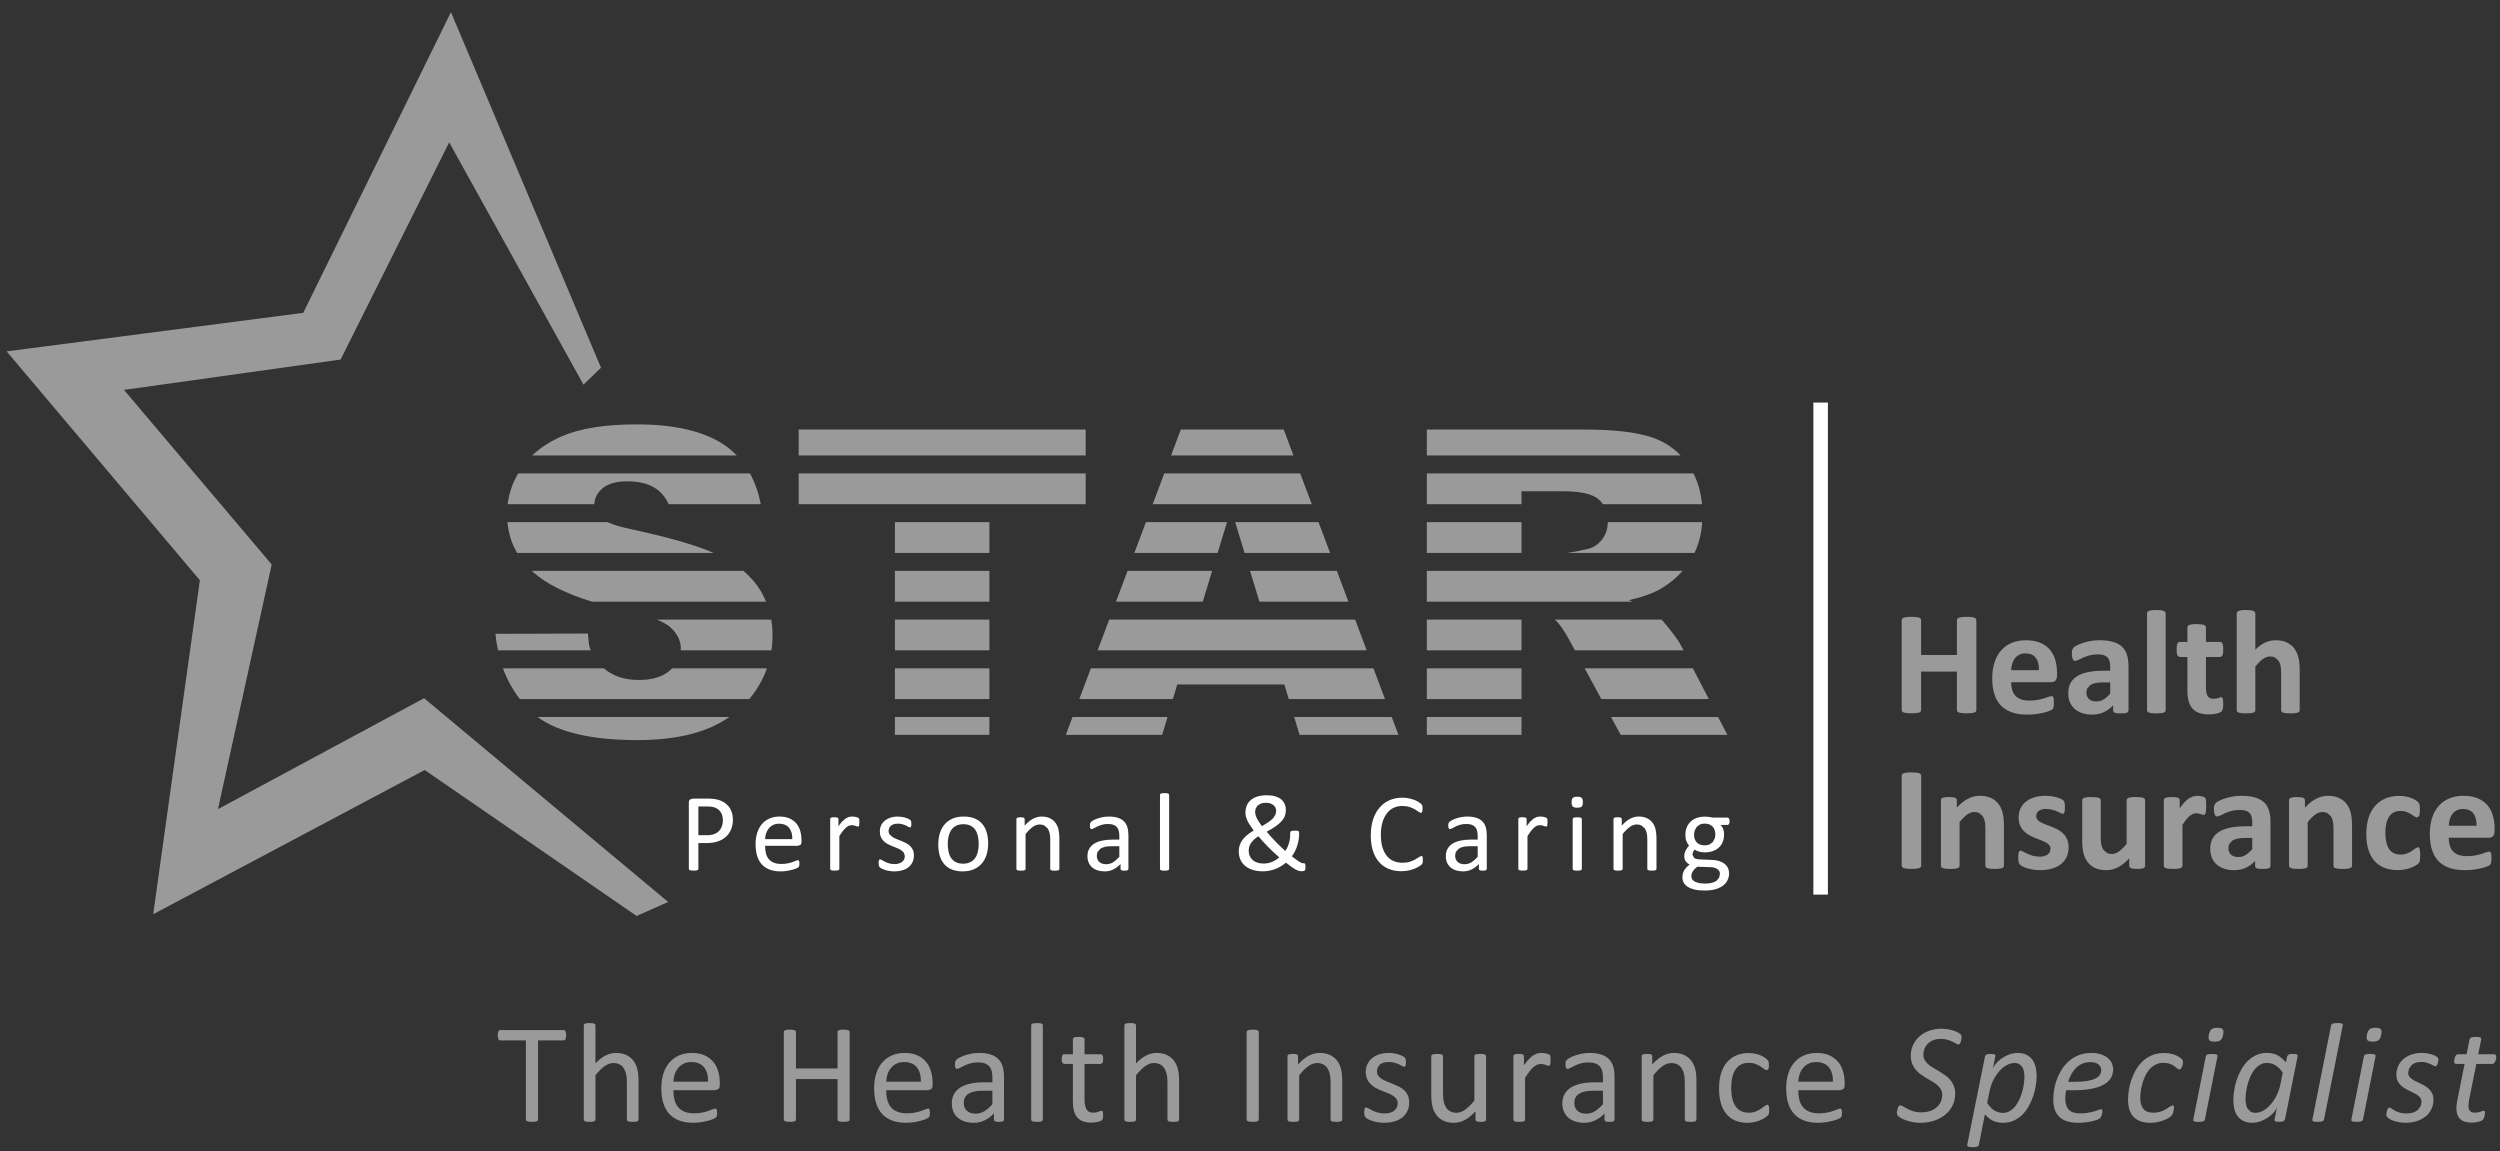 <svg width="647" height="298" viewBox="0 0 647 298" fill="none" xmlns="http://www.w3.org/2000/svg">
<rect x="0" y="0" width="647" height="298" fill="#333333" stroke="none"/>
<g clip-path="url(#clip0_895_894)">
<path d="M645.931 273.043L645.562 272.844H641.364L642.143 268.932L642.12 268.696L641.919 268.502L641.48 268.384L640.758 268.348L640.02 268.384L639.532 268.502L639.254 268.696L639.135 268.932L638.348 272.844H636.043L635.633 273.043L635.346 273.536L635.187 274.167L635.129 274.762L635.24 275.225L635.555 275.343H637.835L635.986 284.593L635.891 285.139L635.793 285.725L635.735 286.282L635.716 286.766C635.716 287.426 635.793 287.988 635.962 288.455C636.13 288.927 636.38 289.317 636.724 289.628C637.061 289.936 637.483 290.165 637.979 290.313C638.483 290.457 639.07 290.529 639.75 290.529L640.607 290.477L641.415 290.32L642.096 290.09L642.53 289.834L642.768 289.486L642.953 288.993L643.072 288.436L643.121 287.915L643.035 287.542L642.809 287.44L642.457 287.522L641.993 287.696L641.366 287.873L640.505 287.955C639.918 287.955 639.492 287.811 639.23 287.525C638.971 287.239 638.844 286.787 638.844 286.164L638.893 285.377L639.02 284.519L640.87 275.343H645.076L645.363 275.255L645.597 275.008L645.782 274.652L645.933 274.25L646.003 273.856L646.019 273.499L645.931 273.043ZM630.875 273.646L630.273 273.244L629.321 272.88C628.952 272.768 628.551 272.68 628.12 272.604C627.689 272.532 627.238 272.492 626.775 272.492C625.791 272.492 624.893 272.633 624.085 272.91C623.273 273.193 622.576 273.588 622.002 274.092C621.416 274.596 620.969 275.195 620.657 275.884C620.346 276.572 620.182 277.319 620.182 278.122C620.182 278.901 620.346 279.545 620.666 280.049C620.986 280.554 621.392 280.98 621.867 281.329C622.355 281.677 622.876 281.976 623.433 282.235C623.995 282.49 624.516 282.747 624.996 283.01C625.475 283.272 625.877 283.563 626.197 283.887C626.509 284.212 626.664 284.629 626.664 285.138C626.664 285.544 626.591 285.925 626.439 286.29L625.734 287.249C625.422 287.525 625.02 287.745 624.541 287.909C624.061 288.073 623.483 288.155 622.81 288.155C622.072 288.155 621.449 288.073 620.945 287.909C620.449 287.745 620.03 287.569 619.694 287.376L618.886 286.848L618.349 286.601L618.132 286.703L617.952 286.966L617.796 287.331L617.677 287.753L617.607 288.171L617.584 288.519L617.654 288.893L617.863 289.195L618.536 289.662C618.831 289.826 619.183 289.974 619.585 290.109C619.995 290.24 620.45 290.351 620.963 290.437C621.467 290.519 622.004 290.565 622.578 290.565C623.669 290.565 624.67 290.417 625.559 290.118C626.441 289.819 627.199 289.404 627.827 288.875C628.458 288.347 628.938 287.711 629.274 286.973C629.61 286.239 629.778 285.444 629.778 284.591C629.778 283.82 629.618 283.184 629.291 282.68C628.971 282.176 628.569 281.741 628.089 281.38C627.601 281.023 627.08 280.716 626.519 280.47C625.945 280.221 625.424 279.966 624.936 279.712C624.448 279.452 624.038 279.166 623.718 278.842C623.398 278.517 623.23 278.112 623.23 277.624L623.452 276.575L624.096 275.681C624.374 275.419 624.719 275.209 625.133 275.058C625.551 274.907 626.023 274.831 626.56 274.831C627.122 274.831 627.601 274.887 628.011 275.011C628.425 275.133 628.77 275.264 629.065 275.413L629.803 275.807L630.324 275.978L630.627 275.777L630.861 275.285L631.021 274.691L631.078 274.207L630.877 273.642L630.875 273.646ZM614.811 273.319L614.778 273.082L614.577 272.898L614.138 272.787L613.416 272.751L612.662 272.787L612.174 272.898L611.903 273.082L611.793 273.319L608.525 289.764L608.535 290.007L608.732 290.188L609.174 290.296L609.912 290.332L610.655 290.296L611.134 290.188L611.409 290.007L611.536 289.764L614.811 273.319ZM616.365 266.93L616.172 266.365L615.659 266.053L614.794 265.971L613.855 266.053L613.224 266.365L612.818 266.93L612.543 267.779L612.473 268.636L612.658 269.193L613.162 269.495L614.04 269.587L614.971 269.495L615.61 269.193L616.02 268.636L616.274 267.779L616.365 266.93ZM606.315 265.347L606.292 265.092L606.099 264.908L605.664 264.797L604.939 264.764L604.184 264.797L603.688 264.908L603.417 265.092L603.295 265.347L598.436 289.764L598.442 290.007L598.651 290.188L599.082 290.296L599.82 290.332L600.562 290.296L601.05 290.188L601.324 290.007L601.451 289.764L606.315 265.347ZM590.16 280.625C589.939 281.699 589.606 282.679 589.151 283.569C588.704 284.459 588.184 285.234 587.597 285.89C587.015 286.55 586.38 287.063 585.707 287.435C585.035 287.809 584.354 287.993 583.69 287.993C583.161 287.993 582.739 287.885 582.411 287.671L581.631 286.831C581.447 286.483 581.312 286.097 581.246 285.679C581.185 285.257 581.144 284.834 581.144 284.408C581.144 283.866 581.193 283.268 581.287 282.6C581.378 281.927 581.513 281.247 581.706 280.554C581.89 279.857 582.136 279.184 582.44 278.532C582.731 277.876 583.091 277.298 583.497 276.786C583.907 276.277 584.371 275.863 584.9 275.556C585.437 275.244 586.027 275.088 586.687 275.088C587.512 275.088 588.262 275.298 588.926 275.719C589.594 276.138 590.21 276.769 590.779 277.61L590.16 280.625ZM594.637 273.298L594.614 273.061L594.438 272.881L594.044 272.78L593.429 272.747C592.941 272.747 592.581 272.793 592.355 272.878L591.933 273.296L591.588 274.961C590.977 274.19 590.28 273.587 589.514 273.148C588.739 272.71 587.808 272.492 586.725 272.492C585.639 272.492 584.667 272.696 583.818 273.103C582.961 273.514 582.211 274.055 581.567 274.731C580.92 275.408 580.374 276.166 579.919 277.024C579.456 277.876 579.087 278.754 578.8 279.656C578.517 280.558 578.304 281.444 578.181 282.309C578.054 283.174 577.988 283.944 577.988 284.629C577.988 285.371 578.054 286.097 578.197 286.802C578.34 287.508 578.599 288.143 578.976 288.705C579.349 289.262 579.862 289.713 580.497 290.054C581.137 290.398 581.945 290.566 582.925 290.566C583.642 290.566 584.347 290.438 585.044 290.185C585.733 289.926 586.365 289.607 586.935 289.213C587.496 288.824 587.992 288.397 588.407 287.934C588.817 287.471 589.104 287.048 589.263 286.655L588.657 289.763V290.028L588.858 290.192L589.243 290.291L589.85 290.327C590.363 290.327 590.723 290.284 590.949 290.199L591.347 289.76L594.639 273.294L594.637 273.298ZM573.894 273.331L573.865 273.094L573.664 272.91L573.229 272.799L572.512 272.763L571.749 272.799L571.261 272.91L570.986 273.094L570.876 273.331L567.608 289.777L567.614 290.019L567.815 290.2L568.254 290.308L568.992 290.344L569.73 290.308L570.218 290.2L570.489 290.019L570.62 289.777L573.894 273.331ZM575.448 266.942L575.256 266.377L574.743 266.065L573.878 265.983L572.943 266.065L572.311 266.377L571.901 266.942L571.631 267.791L571.557 268.648L571.734 269.206L572.246 269.507L573.128 269.596L574.054 269.507L574.698 269.206L575.112 268.648L575.354 267.791L575.448 266.942ZM564.894 274.409L564.566 274.003L563.812 273.466C563.492 273.266 563.131 273.097 562.733 272.961C562.34 272.83 561.922 272.725 561.467 272.64C561.02 272.561 560.548 272.522 560.056 272.522C558.879 272.522 557.83 272.719 556.919 273.104C556.005 273.498 555.197 274.019 554.5 274.67C553.811 275.322 553.225 276.069 552.754 276.909C552.274 277.75 551.888 278.619 551.577 279.513C551.273 280.411 551.056 281.301 550.929 282.182C550.802 283.068 550.736 283.879 550.736 284.622C550.736 286.598 551.224 288.082 552.192 289.083C553.163 290.079 554.627 290.58 556.591 290.58C557.182 290.58 557.76 290.524 558.322 290.406C558.887 290.291 559.408 290.143 559.888 289.967C560.363 289.79 560.794 289.59 561.155 289.372L561.922 288.815L562.266 288.31L562.467 287.72L562.582 287.097L562.619 286.576L562.533 286.182L562.307 286.048L561.635 286.34C561.372 286.537 561.053 286.758 560.651 287.008C560.257 287.258 559.777 287.48 559.208 287.673C558.642 287.869 557.961 287.968 557.174 287.968C556.087 287.968 555.275 287.643 554.726 287C554.172 286.352 553.898 285.401 553.898 284.146C553.898 283.683 553.939 283.138 554.021 282.51C554.098 281.883 554.234 281.235 554.41 280.567C554.595 279.894 554.837 279.23 555.124 278.574C555.415 277.914 555.788 277.328 556.231 276.811C556.678 276.29 557.198 275.872 557.801 275.548C558.408 275.223 559.097 275.064 559.88 275.064C560.585 275.064 561.163 275.156 561.627 275.34C562.086 275.52 562.459 275.721 562.758 275.942L563.476 276.537L564.005 276.799L564.398 276.599L564.702 276.099L564.895 275.451L564.96 274.775L564.894 274.409ZM543.479 278.116C543.266 278.485 542.897 278.805 542.376 279.075C541.863 279.351 541.174 279.567 540.318 279.727C539.452 279.881 538.386 279.963 537.107 279.963H535.241C535.446 279.278 535.721 278.631 536.057 278.016C536.394 277.401 536.795 276.859 537.259 276.396C537.73 275.933 538.267 275.567 538.882 275.293C539.485 275.017 540.19 274.879 540.982 274.879C541.88 274.879 542.577 275.072 543.065 275.457C543.553 275.838 543.795 276.343 543.795 276.966C543.795 277.368 543.688 277.751 543.479 278.116ZM546.571 275.219C546.374 274.727 546.033 274.276 545.578 273.874C545.123 273.472 544.537 273.145 543.823 272.89C543.114 272.631 542.241 272.505 541.216 272.505C540.023 272.505 538.956 272.692 538.001 273.071C537.05 273.448 536.217 273.948 535.488 274.571C534.766 275.19 534.143 275.912 533.614 276.728C533.093 277.544 532.663 278.397 532.335 279.287C532.007 280.176 531.765 281.074 531.613 281.98C531.461 282.887 531.388 283.74 531.388 284.531C531.388 285.556 531.523 286.441 531.789 287.2C532.06 287.954 532.462 288.586 533.007 289.09C533.544 289.595 534.225 289.972 535.041 290.214C535.857 290.456 536.808 290.579 537.891 290.579C538.501 290.579 539.108 290.543 539.723 290.467C540.326 290.399 540.888 290.303 541.4 290.185C541.913 290.07 542.352 289.942 542.729 289.804C543.098 289.662 543.36 289.521 543.504 289.373L543.77 288.971L543.963 288.467L544.074 287.946L544.107 287.508L544.025 287.171L543.779 287.053L543.176 287.227C542.881 287.345 542.512 287.47 542.048 287.604C541.597 287.736 541.056 287.863 540.437 287.978C539.814 288.092 539.108 288.151 538.333 288.151C536.976 288.151 536 287.83 535.402 287.184C534.799 286.54 534.496 285.605 534.496 284.383C534.496 284.058 534.512 283.707 534.537 283.33C534.569 282.952 534.631 282.559 534.713 282.157H536.648C538.452 282.157 539.998 282.029 541.294 281.775C542.585 281.516 543.647 281.152 544.475 280.677C545.3 280.201 545.906 279.631 546.3 278.959C546.694 278.29 546.886 277.536 546.886 276.695C546.886 276.207 546.78 275.715 546.571 275.223M523.774 280.512C523.683 281.197 523.54 281.886 523.339 282.579C523.138 283.272 522.884 283.945 522.589 284.588C522.289 285.236 521.941 285.814 521.531 286.327C521.121 286.835 520.649 287.245 520.12 287.548C519.591 287.857 519.001 288.008 518.357 288.008C517.533 288.008 516.783 287.794 516.127 287.376C515.467 286.954 514.851 286.318 514.282 285.465L514.884 282.452C515.093 281.39 515.421 280.414 515.885 279.517C516.34 278.623 516.861 277.847 517.447 277.187C518.029 276.531 518.665 276.018 519.345 275.654C520.026 275.285 520.698 275.104 521.354 275.104C521.834 275.104 522.228 275.19 522.556 275.357L523.339 276.091C523.54 276.406 523.683 276.784 523.774 277.223C523.868 277.661 523.917 278.141 523.917 278.666C523.917 279.215 523.868 279.832 523.774 280.512ZM526.816 276.136C526.648 275.41 526.369 274.783 525.975 274.254C525.59 273.721 525.077 273.299 524.454 272.983C523.827 272.668 523.052 272.507 522.121 272.507C521.404 272.507 520.698 272.635 520.001 272.892C519.313 273.145 518.681 273.471 518.111 273.869C517.541 274.267 517.053 274.693 516.651 275.148C516.237 275.607 515.959 276.034 515.782 276.435L516.405 273.311L516.382 273.058L516.206 272.881L515.821 272.793L515.197 272.76C514.685 272.76 514.324 272.806 514.099 272.891L513.734 273.309L509.113 296.299L509.142 296.559L509.351 296.739L509.802 296.85L510.503 296.886L511.258 296.85L511.746 296.739L512.012 296.559L512.131 296.299L513.685 288.406L514.558 289.272C514.878 289.534 515.223 289.764 515.6 289.96C515.981 290.154 516.391 290.305 516.846 290.415C517.297 290.527 517.793 290.58 518.339 290.58C519.417 290.58 520.373 290.382 521.221 289.985C522.07 289.591 522.812 289.062 523.456 288.406C524.104 287.746 524.657 286.996 525.112 286.147C525.568 285.303 525.945 284.429 526.24 283.527C526.531 282.625 526.744 281.731 526.876 280.85C527.011 279.964 527.081 279.169 527.081 278.463C527.081 277.635 526.992 276.862 526.816 276.136ZM507.576 267.946L507.342 267.606L506.719 267.196C506.411 267.032 506.046 266.881 505.62 266.741C505.197 266.599 504.722 266.482 504.185 266.384C503.66 266.286 503.098 266.236 502.52 266.236C501.294 266.236 500.199 266.42 499.207 266.786C498.219 267.151 497.378 267.651 496.689 268.283C495.992 268.918 495.459 269.656 495.082 270.496C494.697 271.337 494.512 272.239 494.512 273.199C494.512 273.994 494.631 274.683 494.865 275.273C495.107 275.864 495.41 276.389 495.787 276.848C496.169 277.303 496.603 277.705 497.091 278.053C497.579 278.398 498.075 278.726 498.58 279.029C499.084 279.338 499.58 279.628 500.076 279.907C500.568 280.189 501.007 280.493 501.384 280.821C501.761 281.149 502.065 281.518 502.299 281.928C502.528 282.33 502.647 282.813 502.647 283.363C502.647 283.982 502.52 284.568 502.282 285.118C502.032 285.663 501.688 286.143 501.224 286.549C500.773 286.955 500.207 287.283 499.535 287.521C498.871 287.757 498.108 287.878 497.251 287.878C496.452 287.878 495.746 287.779 495.152 287.582C494.553 287.389 494.041 287.176 493.606 286.951C493.175 286.731 492.815 286.516 492.519 286.324L491.79 286.028L491.503 286.146L491.285 286.458L491.125 286.881L491.007 287.343L490.916 287.782L490.893 288.094L491.135 288.787L491.902 289.328C492.255 289.528 492.689 289.722 493.194 289.91C493.706 290.104 494.288 290.259 494.924 290.386C495.563 290.517 496.252 290.58 497.003 290.58C498.36 290.58 499.598 290.382 500.705 289.985C501.816 289.591 502.763 289.054 503.547 288.378C504.334 287.701 504.941 286.91 505.367 286.004C505.798 285.093 506.007 284.122 506.007 283.089C506.007 282.31 505.892 281.621 505.654 281.03C505.412 280.44 505.101 279.915 504.723 279.46C504.334 279.005 503.891 278.598 503.395 278.254C502.899 277.906 502.386 277.582 501.882 277.274C501.369 276.969 500.865 276.671 500.369 276.38C499.881 276.089 499.438 275.778 499.053 275.45C498.671 275.118 498.36 274.753 498.126 274.351C497.884 273.949 497.765 273.481 497.765 272.945C497.765 272.42 497.86 271.915 498.052 271.427C498.237 270.939 498.52 270.505 498.901 270.119C499.278 269.738 499.75 269.43 500.303 269.205C500.865 268.982 501.521 268.869 502.259 268.869C502.932 268.869 503.522 268.948 504.035 269.105C504.547 269.266 504.99 269.43 505.359 269.605C505.732 269.785 506.04 269.95 506.277 270.11L506.831 270.345L507.093 270.234L507.302 269.952L507.462 269.55L507.569 269.111L507.638 268.71L507.655 268.373L507.577 267.943L507.576 267.946ZM465.388 279.939C465.418 279.275 465.532 278.631 465.737 278.016C465.946 277.401 466.245 276.86 466.618 276.397C467.004 275.933 467.475 275.564 468.037 275.282C468.599 275.003 469.255 274.863 470.009 274.863C471.465 274.863 472.572 275.314 473.306 276.216C474.044 277.118 474.397 278.361 474.364 279.939H465.388ZM477.398 280.292C477.398 279.218 477.263 278.209 476.984 277.266C476.709 276.323 476.279 275.499 475.7 274.798C475.11 274.101 474.364 273.543 473.458 273.125C472.547 272.715 471.449 272.506 470.161 272.506C468.951 272.506 467.861 272.716 466.885 273.137C465.913 273.555 465.081 274.158 464.392 274.945C463.703 275.733 463.182 276.688 462.809 277.816C462.449 278.943 462.264 280.21 462.264 281.625C462.264 283.113 462.44 284.417 462.793 285.536C463.146 286.655 463.674 287.59 464.363 288.332C465.064 289.075 465.913 289.637 466.938 290.014C467.959 290.391 469.136 290.58 470.489 290.58C471.272 290.58 472.002 290.521 472.691 290.406C473.38 290.291 473.987 290.159 474.507 290.012C475.036 289.864 475.463 289.717 475.791 289.565L476.381 289.237L476.549 289.024L476.64 288.778L476.685 288.466L476.701 288.056L476.678 287.499L476.592 287.142L476.44 286.948L476.207 286.886L475.559 287.08C475.272 287.207 474.903 287.352 474.452 287.506C474.005 287.667 473.476 287.807 472.869 287.936C472.258 288.064 471.553 288.13 470.77 288.13C469.777 288.13 468.945 287.989 468.256 287.708C467.567 287.429 467.014 287.027 466.592 286.502C466.157 285.982 465.854 285.35 465.669 284.62C465.484 283.89 465.39 283.066 465.39 282.152H476.223L477.039 281.853C477.281 281.653 477.4 281.308 477.4 280.837L477.398 280.292ZM457.836 286.643L457.746 286.205L457.586 285.959L457.369 285.886L456.754 286.205C456.491 286.418 456.175 286.656 455.786 286.918C455.401 287.177 454.954 287.418 454.425 287.64C453.904 287.856 453.293 287.968 452.596 287.968C451.87 287.968 451.218 287.836 450.652 287.574C450.083 287.312 449.611 286.914 449.217 286.377C448.832 285.839 448.529 285.175 448.328 284.376C448.131 283.576 448.032 282.65 448.032 281.588C448.032 279.468 448.418 277.852 449.193 276.737C449.964 275.622 451.075 275.064 452.526 275.064C453.232 275.064 453.847 275.166 454.359 275.366C454.88 275.566 455.319 275.788 455.688 276.03L456.594 276.694L457.225 276.996L457.627 276.714C457.737 276.524 457.787 276.189 457.787 275.718L457.771 275.172L457.701 274.779L457.561 274.477L457.258 274.129L456.553 273.6C456.233 273.396 455.864 273.21 455.45 273.054C455.04 272.894 454.585 272.763 454.088 272.669C453.592 272.571 453.088 272.521 452.559 272.521C451.477 272.521 450.468 272.702 449.537 273.063C448.602 273.423 447.799 273.973 447.106 274.715C446.417 275.461 445.88 276.412 445.478 277.577C445.084 278.741 444.888 280.131 444.888 281.751C444.888 283.178 445.048 284.436 445.367 285.527C445.695 286.618 446.159 287.536 446.782 288.286C447.393 289.037 448.16 289.607 449.074 289.997C449.988 290.386 451.03 290.579 452.215 290.579C452.789 290.579 453.342 290.526 453.879 290.415C454.416 290.303 454.913 290.162 455.368 289.984C455.827 289.807 456.233 289.607 456.602 289.381L457.377 288.816L457.668 288.467L457.779 288.198L457.844 287.813L457.861 287.271L457.836 286.643ZM439.04 279.743C439.04 278.574 438.942 277.569 438.745 276.737C438.536 275.9 438.208 275.175 437.74 274.552C437.277 273.932 436.67 273.436 435.924 273.063C435.178 272.69 434.251 272.506 433.152 272.506C432.217 272.506 431.287 272.748 430.368 273.227C429.446 273.707 428.523 274.466 427.597 275.503V273.33L427.531 273.081L427.322 272.9L426.916 272.789L426.244 272.756L425.571 272.789L425.153 272.9L424.927 273.081L424.874 273.33V289.776L424.944 290.019L425.178 290.199L425.641 290.307L426.371 290.343L427.125 290.307L427.58 290.199L427.818 290.019L427.892 289.776V278.279C428.716 277.246 429.52 276.458 430.27 275.925C431.024 275.388 431.775 275.118 432.537 275.118C433.12 275.118 433.632 275.229 434.075 275.45C434.522 275.666 434.883 275.983 435.162 276.397C435.445 276.811 435.662 277.307 435.805 277.877C435.949 278.451 436.027 279.205 436.027 280.144V289.776L436.101 290.019L436.334 290.199L436.79 290.307L437.544 290.343L438.27 290.307L438.729 290.199L438.967 290.019L439.041 289.776L439.04 279.743ZM414.845 285.774C414.103 286.602 413.389 287.217 412.717 287.619C412.036 288.021 411.306 288.222 410.515 288.222C409.535 288.222 408.776 287.969 408.239 287.459C407.694 286.955 407.423 286.278 407.423 285.425C407.423 284.925 407.518 284.486 407.71 284.101C407.895 283.72 408.19 283.388 408.592 283.113C408.994 282.844 409.498 282.633 410.113 282.494C410.716 282.353 411.442 282.284 412.266 282.284H414.845V285.774ZM417.842 278.701C417.842 277.676 417.723 276.782 417.498 276.015C417.264 275.249 416.887 274.605 416.382 274.088C415.87 273.568 415.197 273.174 414.365 272.907C413.541 272.642 412.532 272.506 411.355 272.506C410.716 272.506 410.088 272.561 409.473 272.679C408.846 272.798 408.28 272.942 407.751 273.118C407.231 273.295 406.767 273.491 406.365 273.705C405.964 273.918 405.677 274.103 405.517 274.262L405.205 274.762L405.14 275.488L405.172 275.988L405.291 276.361L405.484 276.581L405.742 276.657L406.406 276.391C406.71 276.214 407.079 276.022 407.526 275.809C407.969 275.595 408.489 275.399 409.08 275.222C409.666 275.045 410.338 274.957 411.081 274.957C411.769 274.957 412.356 275.039 412.836 275.203C413.307 275.37 413.692 275.613 413.996 275.937C414.295 276.258 414.508 276.663 414.64 277.15C414.775 277.639 414.845 278.2 414.845 278.831V280.111H412.581C411.298 280.111 410.146 280.225 409.121 280.451C408.104 280.677 407.23 281.013 406.525 281.464C405.82 281.915 405.283 282.481 404.902 283.165C404.524 283.846 404.332 284.65 404.332 285.576C404.332 286.368 404.475 287.073 404.746 287.696C405.02 288.315 405.406 288.84 405.894 289.267C406.39 289.693 406.989 290.021 407.686 290.246C408.391 290.473 409.17 290.583 410.035 290.583C411.027 290.583 411.962 290.369 412.844 289.943C413.725 289.516 414.525 288.922 415.246 288.151V289.8L415.373 290.128L415.783 290.292L416.542 290.344L417.296 290.292L417.698 290.128L417.842 289.8L417.842 278.701ZM401.273 273.74L401.24 273.363L401.175 273.153L401.031 272.979L400.654 272.795L400.063 272.631L399.432 272.533L398.886 272.5L397.837 272.635L396.787 273.13C396.435 273.366 396.057 273.692 395.668 274.106C395.266 274.52 394.848 275.058 394.393 275.714V273.323L394.327 273.074L394.122 272.894L393.712 272.782L393.04 272.749L392.367 272.782L391.949 272.894L391.727 273.074L391.67 273.323V289.769L391.736 290.012L391.974 290.192L392.441 290.3L393.167 290.336L393.921 290.3L394.376 290.192L394.61 290.012L394.688 289.769V278.949C395.114 278.28 395.5 277.711 395.861 277.251C396.209 276.788 396.545 276.415 396.869 276.136L397.796 275.533L398.686 275.349L399.399 275.425L399.998 275.582L400.473 275.746L400.83 275.828L401.055 275.746L401.191 275.51L401.265 275.08L401.281 274.407L401.273 273.74ZM384.597 273.33L384.519 273.081L384.269 272.9L383.814 272.789L383.084 272.756L382.342 272.789L381.874 272.9L381.628 273.081L381.563 273.33V284.823C380.722 285.86 379.931 286.643 379.185 287.18C378.434 287.717 377.68 287.984 376.925 287.984C376.335 287.984 375.831 287.872 375.388 287.648C374.949 287.421 374.588 287.107 374.301 286.697C374.018 286.291 373.805 285.795 373.658 285.216C373.522 284.638 373.453 283.867 373.453 282.904V273.33L373.379 273.081L373.133 272.9L372.665 272.789L371.931 272.756L371.202 272.789L370.73 272.9L370.48 273.081L370.414 273.33V283.306C370.414 284.499 370.521 285.516 370.721 286.348C370.918 287.184 371.259 287.914 371.714 288.542C372.177 289.165 372.788 289.665 373.53 290.03C374.285 290.399 375.203 290.58 376.302 290.58C377.241 290.58 378.168 290.343 379.082 289.866C379.992 289.39 380.923 288.636 381.858 287.602V289.776L381.915 290.019L382.124 290.199L382.547 290.307L383.227 290.343L383.879 290.307L384.31 290.199L384.535 290.019L384.597 289.776L384.597 273.33ZM364.346 283.47C364.104 282.961 363.793 282.523 363.403 282.154C363.01 281.789 362.567 281.477 362.062 281.223C361.55 280.964 361.037 280.735 360.525 280.53C360.004 280.32 359.5 280.12 358.995 279.927C358.499 279.73 358.052 279.513 357.659 279.267C357.273 279.024 356.954 278.742 356.716 278.418C356.465 278.093 356.347 277.697 356.347 277.221L356.539 276.27L357.105 275.511C357.355 275.298 357.675 275.134 358.069 275.019C358.458 274.904 358.909 274.845 359.414 274.845C359.988 274.845 360.5 274.911 360.943 275.045C361.39 275.177 361.775 275.321 362.103 275.472L362.911 275.902L363.387 276.102L363.583 276.037L363.739 275.827L363.834 275.454L363.857 274.913L363.834 274.42L363.776 274.084L363.682 273.835L363.432 273.579L362.866 273.239L361.96 272.886C361.607 272.775 361.205 272.686 360.766 272.611C360.332 272.535 359.893 272.499 359.454 272.499C358.458 272.499 357.581 272.634 356.834 272.901C356.08 273.167 355.457 273.524 354.961 273.971C354.456 274.414 354.087 274.934 353.837 275.525C353.583 276.115 353.456 276.735 353.456 277.378C353.456 278.108 353.575 278.736 353.817 279.261C354.054 279.785 354.366 280.236 354.76 280.614C355.145 280.991 355.592 281.311 356.08 281.573C356.576 281.835 357.08 282.069 357.601 282.278C358.114 282.482 358.618 282.68 359.11 282.869C359.59 283.062 360.028 283.274 360.422 283.52C360.816 283.763 361.127 284.041 361.365 284.361C361.599 284.676 361.718 285.066 361.718 285.53C361.718 285.981 361.64 286.37 361.472 286.698L360.766 287.514C360.463 287.727 360.102 287.888 359.692 287.998C359.278 288.106 358.811 288.162 358.306 288.162C357.617 288.162 357.019 288.08 356.49 287.916C355.969 287.752 355.514 287.571 355.129 287.375C354.751 287.181 354.423 287.002 354.161 286.838L353.566 286.592L353.341 286.654L353.189 286.864L353.095 287.249L353.054 287.836C353.054 288.213 353.087 288.512 353.152 288.729L353.439 289.242L354.079 289.652C354.374 289.803 354.727 289.951 355.153 290.091C355.567 290.232 356.051 290.343 356.576 290.439C357.105 290.525 357.658 290.574 358.245 290.574C359.196 290.574 360.069 290.459 360.861 290.225C361.656 289.996 362.337 289.656 362.911 289.205C363.481 288.753 363.919 288.2 364.235 287.54C364.547 286.884 364.698 286.133 364.698 285.293C364.698 284.588 364.579 283.977 364.346 283.464M347.375 279.737C347.375 278.568 347.273 277.564 347.072 276.732C346.87 275.895 346.543 275.169 346.079 274.546C345.616 273.927 345.005 273.43 344.255 273.057C343.508 272.684 342.586 272.5 341.491 272.5C340.552 272.5 339.625 272.743 338.703 273.222C337.78 273.701 336.862 274.46 335.931 275.497V273.324L335.87 273.075L335.661 272.894L335.251 272.783L334.578 272.75L333.906 272.783L333.484 272.894L333.266 273.075L333.209 273.324V289.77L333.274 290.013L333.512 290.193L333.98 290.302L334.714 290.338L335.46 290.302L335.915 290.193L336.157 290.013L336.231 289.77V278.273C337.055 277.24 337.846 276.453 338.601 275.92C339.359 275.382 340.114 275.112 340.872 275.112C341.45 275.112 341.971 275.223 342.41 275.444C342.861 275.66 343.222 275.977 343.501 276.391C343.779 276.805 343.997 277.301 344.14 277.871C344.284 278.445 344.358 279.2 344.358 280.139V289.77L344.431 290.013L344.669 290.193L345.124 290.302L345.879 290.338L346.609 290.302L347.064 290.193L347.306 290.013L347.376 289.77L347.375 279.737ZM325.771 267.055L325.697 266.796L325.443 266.622L324.963 266.51L324.2 266.465L323.479 266.51L322.991 266.622L322.712 266.796L322.63 267.055V289.754L322.704 290.007L322.958 290.18L323.454 290.292L324.2 290.338L324.963 290.292L325.443 290.18L325.697 290.007L325.771 289.754V267.055ZM305.155 279.758C305.155 278.572 305.052 277.564 304.851 276.732C304.65 275.895 304.314 275.169 303.851 274.546C303.388 273.927 302.785 273.43 302.035 273.057C301.288 272.684 300.366 272.5 299.263 272.5C298.373 272.5 297.491 272.723 296.618 273.168C295.741 273.611 294.867 274.292 294.002 275.206V265.353L293.928 265.1L293.691 264.917L293.231 264.805L292.489 264.772L291.751 264.805L291.288 264.917L291.054 265.1L290.988 265.353V289.77L291.054 290.013L291.288 290.193L291.751 290.302L292.489 290.338L293.231 290.302L293.691 290.193L293.928 290.013L294.002 289.77V278.273C294.835 277.24 295.626 276.453 296.38 275.92C297.131 275.382 297.885 275.112 298.648 275.112C299.23 275.112 299.742 275.223 300.189 275.444C300.632 275.66 300.993 275.977 301.28 276.391C301.559 276.805 301.768 277.301 301.92 277.871C302.067 278.445 302.137 279.2 302.137 280.139V289.77L302.211 290.013L302.449 290.193L302.9 290.302L303.65 290.338L304.38 290.302L304.843 290.193L305.077 290.013L305.155 289.77L305.155 279.758ZM285.465 288.015L285.383 287.667L285.257 287.493L285.088 287.447L284.76 287.529L284.317 287.703L283.735 287.88L282.981 287.962C282.116 287.962 281.517 287.67 281.181 287.093C280.845 286.515 280.685 285.657 280.685 284.526V275.349H284.904L285.342 275.058C285.449 274.861 285.502 274.545 285.502 274.106L285.465 273.524L285.35 273.13L285.157 272.907L284.903 272.845H280.684V268.934L280.61 268.697L280.372 268.504L279.913 268.386L279.171 268.349L278.433 268.386L277.97 268.504L277.728 268.697L277.662 268.934V272.845H275.382L275.116 272.907L274.923 273.13L274.804 273.524L274.763 274.106C274.763 274.545 274.812 274.861 274.923 275.058L275.366 275.349H277.662V284.965C277.662 285.912 277.752 286.74 277.928 287.441C278.105 288.142 278.391 288.721 278.777 289.176C279.17 289.635 279.667 289.975 280.282 290.201C280.888 290.427 281.618 290.537 282.467 290.537L283.316 290.484L284.103 290.343L284.775 290.133L285.214 289.858L285.431 289.403L285.501 288.562L285.465 288.015ZM269.88 265.353L269.807 265.1L269.569 264.917L269.118 264.805L268.368 264.772L267.638 264.805L267.166 264.917L266.933 265.1L266.871 265.353V289.77L266.933 290.013L267.166 290.193L267.638 290.302L268.368 290.338L269.118 290.302L269.569 290.193L269.807 290.013L269.88 289.77V265.353ZM256.834 285.768C256.091 286.596 255.378 287.211 254.706 287.613C254.025 288.015 253.295 288.216 252.504 288.216C251.524 288.216 250.765 287.96 250.228 287.454C249.683 286.949 249.412 286.273 249.412 285.42C249.412 284.92 249.507 284.481 249.699 284.096C249.884 283.714 250.179 283.382 250.581 283.107C250.987 282.838 251.495 282.627 252.102 282.488C252.709 282.347 253.43 282.278 254.254 282.278H256.834V285.768ZM259.831 278.695C259.831 277.67 259.716 276.776 259.486 276.01C259.253 275.243 258.884 274.599 258.371 274.082C257.859 273.562 257.186 273.168 256.362 272.902C255.53 272.636 254.529 272.5 253.344 272.5C252.709 272.5 252.085 272.559 251.462 272.674C250.843 272.792 250.269 272.936 249.74 273.112C249.219 273.289 248.756 273.486 248.354 273.699C247.952 273.912 247.665 274.097 247.506 274.257L247.194 274.757L247.128 275.482L247.169 275.982L247.288 276.356L247.481 276.575L247.731 276.651L248.404 276.385C248.699 276.208 249.068 276.016 249.515 275.803C249.958 275.59 250.474 275.393 251.069 275.216C251.655 275.039 252.328 274.951 253.07 274.951C253.767 274.951 254.345 275.033 254.825 275.197C255.296 275.364 255.69 275.607 255.985 275.931C256.284 276.253 256.497 276.657 256.633 277.145C256.764 277.633 256.834 278.194 256.834 278.826V280.105H254.57C253.287 280.105 252.135 280.22 251.118 280.445C250.093 280.671 249.228 281.007 248.522 281.458C247.809 281.909 247.272 282.475 246.895 283.159C246.513 283.84 246.329 284.644 246.329 285.57C246.329 286.362 246.464 287.067 246.735 287.691C247.01 288.31 247.395 288.834 247.891 289.261C248.379 289.687 248.978 290.015 249.683 290.241C250.38 290.467 251.163 290.577 252.028 290.577C253.016 290.577 253.951 290.364 254.833 289.938C255.714 289.511 256.514 288.916 257.235 288.145V289.794L257.362 290.122L257.772 290.286L258.531 290.338L259.285 290.286L259.687 290.122L259.83 289.794L259.831 278.695ZM229.35 279.934C229.373 279.27 229.493 278.626 229.694 278.011C229.903 277.396 230.198 276.854 230.584 276.391C230.961 275.928 231.433 275.559 231.994 275.276C232.56 274.997 233.22 274.857 233.962 274.857C235.422 274.857 236.525 275.309 237.263 276.211C238.005 277.113 238.358 278.355 238.321 279.934H229.35ZM241.355 280.286C241.355 279.212 241.22 278.203 240.945 277.26C240.675 276.317 240.24 275.493 239.658 274.792C239.071 274.095 238.329 273.537 237.415 273.119C236.509 272.709 235.414 272.5 234.122 272.5C232.913 272.5 231.818 272.71 230.846 273.132C229.87 273.55 229.038 274.152 228.349 274.939C227.66 275.727 227.14 276.682 226.771 277.81C226.41 278.937 226.225 280.204 226.225 281.619C226.225 283.107 226.402 284.411 226.754 285.531C227.107 286.65 227.628 287.585 228.325 288.327C229.022 289.069 229.879 289.631 230.895 290.008C231.912 290.385 233.097 290.574 234.45 290.574C235.229 290.574 235.963 290.515 236.652 290.4C237.341 290.285 237.944 290.154 238.464 290.007C238.993 289.859 239.416 289.711 239.744 289.559L240.338 289.231L240.506 289.018L240.601 288.772L240.642 288.461L240.658 288.051L240.635 287.493L240.549 287.136L240.397 286.943L240.163 286.881L239.516 287.074C239.224 287.202 238.864 287.343 238.417 287.5C237.97 287.661 237.433 287.802 236.822 287.931C236.215 288.059 235.518 288.124 234.735 288.124C233.738 288.124 232.898 287.983 232.217 287.702C231.528 287.423 230.971 287.021 230.544 286.497C230.114 285.976 229.806 285.344 229.626 284.615C229.442 283.885 229.351 283.061 229.351 282.146H240.18L240.996 281.848C241.238 281.648 241.357 281.302 241.357 280.831L241.355 280.286ZM219.886 267.055L219.813 266.796L219.554 266.622L219.066 266.51L218.332 266.465L217.561 266.51L217.09 266.622L216.831 266.796L216.761 267.055V276.522H205.99V267.055L205.916 266.796L205.662 266.622L205.182 266.51L204.42 266.465L203.674 266.51L203.177 266.622L202.923 266.796L202.849 267.055V289.754L202.923 290.007L203.177 290.18L203.674 290.292L204.42 290.338L205.182 290.292L205.662 290.18L205.916 290.007L205.99 289.754V279.261H216.761V289.754L216.831 290.007L217.09 290.18L217.561 290.292L218.332 290.338L219.066 290.292L219.554 290.18L219.813 290.007L219.886 289.754V267.055ZM174.279 279.934C174.299 279.27 174.415 278.626 174.628 278.011C174.837 277.396 175.128 276.854 175.509 276.391C175.887 275.928 176.358 275.559 176.928 275.276C177.49 274.997 178.146 274.857 178.896 274.857C180.348 274.857 181.455 275.309 182.197 276.211C182.935 277.113 183.288 278.355 183.247 279.934H174.279ZM186.281 280.286C186.281 279.212 186.146 278.203 185.875 277.26C185.6 276.317 185.17 275.493 184.583 274.792C184.001 274.095 183.255 273.537 182.349 273.119C181.438 272.709 180.34 272.5 179.044 272.5C177.843 272.5 176.752 272.71 175.776 273.132C174.804 273.55 173.972 274.152 173.283 274.939C172.594 275.727 172.065 276.682 171.7 277.81C171.331 278.937 171.155 280.204 171.155 281.619C171.155 283.107 171.332 284.411 171.684 285.531C172.037 286.65 172.557 287.585 173.254 288.327C173.947 289.069 174.804 289.631 175.821 290.008C176.842 290.385 178.027 290.574 179.38 290.574C180.155 290.574 180.893 290.515 181.582 290.4C182.263 290.285 182.869 290.154 183.398 290.007C183.919 289.859 184.345 289.711 184.674 289.559L185.272 289.231L185.432 289.018L185.522 288.772L185.576 288.461L185.592 288.051L185.559 287.493L185.481 287.136L185.321 286.943L185.096 286.881L184.44 287.074C184.153 287.202 183.784 287.343 183.341 287.5C182.894 287.661 182.365 287.802 181.75 287.931C181.139 288.059 180.442 288.124 179.659 288.124C178.667 288.124 177.826 287.983 177.145 287.702C176.456 287.423 175.903 287.021 175.472 286.497C175.038 285.976 174.734 285.344 174.55 284.615C174.365 283.885 174.279 283.061 174.279 282.146H185.112L185.928 281.848C186.162 281.648 186.281 281.302 186.281 280.831L186.281 280.286ZM165.251 279.758C165.251 278.572 165.148 277.564 164.947 276.732C164.746 275.895 164.418 275.169 163.955 274.546C163.492 273.927 162.881 273.43 162.13 273.057C161.384 272.684 160.462 272.5 159.367 272.5C158.477 272.5 157.596 272.723 156.714 273.168C155.841 273.611 154.963 274.292 154.098 275.206V265.353L154.032 265.1L153.79 264.917L153.335 264.805L152.589 264.772L151.855 264.805L151.388 264.917L151.15 265.1L151.084 265.353V289.77L151.15 290.013L151.388 290.193L151.855 290.302L152.589 290.338L153.335 290.302L153.79 290.193L154.032 290.013L154.098 289.77V278.273C154.93 277.24 155.722 276.453 156.476 275.92C157.235 275.382 157.989 275.112 158.748 275.112C159.326 275.112 159.847 275.223 160.285 275.444C160.736 275.66 161.097 275.977 161.376 276.391C161.655 276.805 161.872 277.301 162.016 277.871C162.159 278.445 162.233 279.2 162.233 280.139V289.77L162.315 290.013L162.545 290.193L163.004 290.302L163.754 290.338L164.484 290.302L164.939 290.193L165.181 290.013L165.251 289.77L165.251 279.758ZM146.48 267.317L146.361 266.891L146.16 266.655L145.898 266.579H129.447L129.181 266.655L128.992 266.891L128.877 267.317L128.824 267.932L128.877 268.535L128.992 268.945L129.181 269.171L129.447 269.25H136.102V289.755L136.176 290.008L136.43 290.182L136.926 290.293L137.673 290.339L138.431 290.293L138.919 290.182L139.169 290.008L139.251 289.755V269.25H145.898L146.16 269.171L146.361 268.945L146.48 268.535L146.521 267.932L146.48 267.317Z" fill="#9A9A9A"/>
<path d="M444.921 227.118L444.282 227.905C443.986 228.135 443.593 228.319 443.113 228.459C442.625 228.6 442.031 228.662 441.309 228.662C440.181 228.662 439.3 228.502 438.668 228.183C438.037 227.865 437.721 227.391 437.721 226.772L437.787 226.182L438.029 225.599L438.492 224.984L439.246 224.304L442.592 224.419C443.367 224.419 443.978 224.596 444.433 224.898C444.888 225.197 445.114 225.628 445.114 226.182L444.921 227.118ZM443.761 217.027L443.257 217.942L442.4 218.557C442.055 218.705 441.653 218.777 441.182 218.777C440.308 218.777 439.636 218.534 439.148 218.047C438.668 217.559 438.426 216.887 438.426 216.038C438.426 215.656 438.484 215.287 438.595 214.939L439.091 214.012L439.94 213.385C440.284 213.227 440.678 213.152 441.141 213.152C442.031 213.152 442.711 213.401 443.199 213.894C443.683 214.386 443.921 215.071 443.921 215.953C443.921 216.326 443.872 216.683 443.761 217.027ZM447.5 211.828L447.139 211.588H443.232L442.281 211.408C441.944 211.365 441.575 211.345 441.182 211.345C440.452 211.345 439.78 211.451 439.164 211.664C438.549 211.88 438.021 212.189 437.578 212.59C437.139 212.992 436.795 213.484 436.544 214.066C436.298 214.652 436.175 215.313 436.175 216.047C436.175 216.678 436.257 217.219 436.434 217.662C436.602 218.109 436.836 218.507 437.139 218.859C436.778 219.224 436.483 219.635 436.249 220.094C436.008 220.553 435.889 221.074 435.889 221.66C435.889 222.078 435.999 222.472 436.225 222.837C436.45 223.197 436.795 223.501 437.266 223.739L436.45 224.465L435.864 225.231L435.511 226.08L435.401 226.998C435.401 227.494 435.503 227.954 435.712 228.38C435.93 228.807 436.266 229.172 436.737 229.479C437.201 229.787 437.804 230.028 438.533 230.205C439.267 230.382 440.157 230.467 441.199 230.467C442.281 230.467 443.216 230.352 444.011 230.118C444.803 229.886 445.459 229.561 445.971 229.155C446.476 228.749 446.861 228.278 447.107 227.745C447.357 227.208 447.484 226.642 447.484 226.051C447.484 225.485 447.374 224.99 447.148 224.563C446.935 224.141 446.627 223.78 446.23 223.489C445.844 223.197 445.381 222.972 444.844 222.812C444.307 222.655 443.72 222.566 443.081 222.549L439.702 222.405C439.189 222.373 438.771 222.264 438.46 222.045L437.996 221.212L438.165 220.454L438.587 219.863C438.845 220.076 439.206 220.249 439.686 220.388C440.157 220.529 440.653 220.598 441.182 220.598C441.929 220.598 442.609 220.49 443.224 220.283C443.835 220.07 444.364 219.766 444.803 219.373C445.25 218.975 445.594 218.487 445.828 217.909C446.07 217.339 446.189 216.679 446.189 215.933C446.189 215.486 446.123 215.051 445.988 214.637C445.852 214.219 445.619 213.837 445.282 213.493H447.14L447.492 213.273L447.628 212.552L447.5 211.828ZM428.697 216.998C428.697 216.079 428.619 215.297 428.459 214.64C428.307 213.984 428.041 213.411 427.68 212.927C427.311 212.439 426.839 212.045 426.249 211.754C425.662 211.462 424.933 211.319 424.076 211.319C423.342 211.319 422.612 211.51 421.89 211.885C421.16 212.262 420.443 212.857 419.713 213.669V211.963L419.664 211.769L419.496 211.625L419.176 211.54L418.647 211.507L418.118 211.54L417.79 211.625L417.614 211.769L417.573 211.963V224.879L417.622 225.072L417.815 225.207L418.176 225.292L418.75 225.325L419.336 225.292L419.697 225.207L419.881 225.072L419.943 224.879V215.85C420.595 215.038 421.218 214.423 421.804 214.001C422.403 213.578 422.997 213.369 423.588 213.369C424.043 213.369 424.453 213.455 424.797 213.629L425.654 214.375C425.872 214.699 426.04 215.088 426.159 215.535C426.269 215.986 426.327 216.581 426.327 217.314V224.879L426.384 225.073L426.569 225.207L426.93 225.293L427.52 225.326L428.09 225.293L428.451 225.207L428.635 225.073L428.697 224.879L428.697 216.998ZM409.343 206.489C409.135 206.292 408.757 206.194 408.204 206.194C407.638 206.194 407.252 206.296 407.043 206.499C406.826 206.699 406.723 207.077 406.723 207.631C406.723 208.176 406.826 208.549 407.035 208.742C407.236 208.938 407.621 209.034 408.171 209.034C408.741 209.034 409.126 208.938 409.335 208.738C409.549 208.538 409.647 208.156 409.647 207.603C409.647 207.057 409.549 206.686 409.343 206.489ZM409.381 211.965L409.319 211.782L409.135 211.637L408.774 211.552L408.187 211.519L407.613 211.552L407.244 211.637L407.06 211.782L407.011 211.965V224.881L407.06 225.075L407.244 225.209L407.613 225.294L408.187 225.327L408.774 225.294L409.135 225.209L409.319 225.075L409.381 224.881V211.965ZM400.483 212.29L400.463 211.995L400.406 211.831L400.295 211.697L399.996 211.552L399.533 211.421L399.036 211.342L398.61 211.309L397.786 211.418L396.962 211.803L396.08 212.574C395.769 212.899 395.441 213.316 395.088 213.832V211.955L395.031 211.761L394.871 211.617L394.543 211.531L394.022 211.499L393.493 211.531L393.165 211.617L392.989 211.761L392.943 211.955V224.87L392.997 225.064L393.181 225.198L393.55 225.283L394.12 225.316L394.711 225.283L395.071 225.198L395.256 225.064L395.313 224.87V216.375C395.649 215.85 395.953 215.403 396.232 215.038L397.027 214.165L397.753 213.689L398.458 213.545L399.012 213.601L399.483 213.725L399.852 213.856L400.131 213.919L400.315 213.856L400.422 213.666L400.475 213.33L400.491 212.797L400.482 212.276L400.483 212.29ZM382.426 221.737C381.843 222.389 381.282 222.869 380.753 223.189C380.224 223.503 379.646 223.66 379.022 223.66C378.26 223.66 377.661 223.463 377.235 223.066C376.812 222.668 376.595 222.135 376.595 221.466C376.595 221.073 376.669 220.728 376.821 220.425L377.518 219.65C377.829 219.437 378.231 219.273 378.711 219.162C379.182 219.051 379.752 218.998 380.4 218.998H382.426L382.426 221.737ZM384.779 216.185C384.779 215.382 384.685 214.676 384.509 214.074C384.324 213.475 384.029 212.967 383.627 212.561C383.225 212.155 382.704 211.847 382.048 211.638C381.401 211.425 380.609 211.323 379.687 211.323C379.182 211.323 378.694 211.369 378.206 211.458C377.719 211.549 377.268 211.661 376.853 211.802C376.443 211.943 376.083 212.094 375.763 212.261L375.098 212.7L374.856 213.094L374.803 213.659L374.836 214.053L374.931 214.349L375.074 214.522L375.275 214.581L375.804 214.371L376.678 213.912C377.03 213.745 377.436 213.591 377.895 213.453C378.359 213.312 378.888 213.243 379.47 213.243C380.015 213.243 380.474 213.306 380.848 213.44C381.217 213.568 381.52 213.761 381.754 214.014C381.996 214.266 382.164 214.584 382.266 214.965C382.369 215.351 382.426 215.789 382.426 216.285V217.29H380.642C379.638 217.29 378.736 217.378 377.932 217.556C377.133 217.733 376.452 217.999 375.898 218.351C375.341 218.708 374.914 219.151 374.619 219.688C374.324 220.221 374.176 220.852 374.176 221.582C374.176 222.201 374.283 222.759 374.496 223.247C374.714 223.735 375.017 224.145 375.402 224.481C375.788 224.813 376.259 225.071 376.805 225.247C377.358 225.425 377.973 225.513 378.654 225.513C379.425 225.513 380.159 225.346 380.856 225.009C381.544 224.673 382.18 224.205 382.738 223.603V224.894L382.844 225.153L383.164 225.285L383.763 225.327L384.349 225.285L384.661 225.153L384.779 224.894L384.779 216.185ZM368.21 222.069L368.14 221.729L368.025 221.565L367.857 221.522L367.267 221.791C367.017 221.975 366.697 222.177 366.303 222.402C365.914 222.628 365.447 222.828 364.889 223.013C364.335 223.194 363.688 223.282 362.95 223.282C362.076 223.282 361.293 223.125 360.596 222.815C359.907 222.506 359.321 222.048 358.849 221.437C358.37 220.826 358.001 220.076 357.746 219.174C357.496 218.267 357.369 217.226 357.369 216.049C357.369 214.864 357.496 213.811 357.767 212.888C358.025 211.965 358.402 211.182 358.882 210.543C359.362 209.899 359.94 209.415 360.621 209.083C361.301 208.755 362.052 208.591 362.88 208.591C363.638 208.591 364.286 208.683 364.832 208.87C365.377 209.053 365.84 209.263 366.217 209.485C366.595 209.711 366.906 209.915 367.148 210.104L367.714 210.383L367.907 210.317L368.042 210.117L368.132 209.781L368.158 209.293L368.142 208.85L368.085 208.525L367.99 208.289L367.74 207.994L367.043 207.502C366.707 207.302 366.322 207.124 365.891 206.969C365.465 206.818 364.993 206.69 364.489 206.588C363.976 206.489 363.455 206.44 362.918 206.44C361.709 206.44 360.598 206.656 359.597 207.1C358.597 207.539 357.74 208.174 357.026 209.015C356.305 209.852 355.751 210.872 355.353 212.077C354.96 213.283 354.759 214.657 354.759 216.194C354.759 217.699 354.944 219.023 355.312 220.176C355.681 221.328 356.202 222.3 356.891 223.083C357.58 223.87 358.404 224.46 359.372 224.862C360.339 225.264 361.43 225.465 362.631 225.465C363.337 225.465 363.976 225.399 364.563 225.271C365.153 225.14 365.674 224.983 366.129 224.796C366.58 224.612 366.965 224.419 367.269 224.222L367.876 223.787L368.077 223.541L368.175 223.311L368.22 223.013L368.227 222.611L368.21 222.069ZM323.284 219.142L323.702 218.231L324.477 217.325C324.797 217.027 325.199 216.719 325.678 216.415C326.031 216.854 326.425 217.305 326.847 217.772C327.273 218.236 327.712 218.703 328.171 219.17C328.635 219.638 329.106 220.105 329.602 220.568C330.098 221.032 330.59 221.479 331.087 221.909L330.238 222.528L329.274 223.037C328.93 223.175 328.577 223.286 328.2 223.365C327.827 223.447 327.45 223.489 327.056 223.489C326.416 223.489 325.846 223.407 325.359 223.24C324.87 223.073 324.469 222.838 324.141 222.531C323.821 222.236 323.575 221.879 323.407 221.469C323.238 221.055 323.156 220.604 323.156 220.104L323.284 219.142ZM324.973 209.227L325.469 208.473L326.334 207.956C326.679 207.825 327.105 207.763 327.618 207.763C328.081 207.763 328.483 207.822 328.819 207.936L329.651 208.4L330.131 209.076L330.283 209.872L330.09 210.847L329.467 211.766C329.18 212.074 328.803 212.389 328.323 212.722C327.856 213.05 327.265 213.41 326.568 213.804C326.273 213.394 326.015 213.021 325.801 212.684L325.256 211.746L324.928 210.905L324.821 210.118L324.973 209.227ZM320.795 221.868C320.93 222.336 321.131 222.758 321.377 223.135C321.636 223.517 321.939 223.853 322.308 224.148C322.669 224.446 323.083 224.693 323.542 224.886C323.997 225.083 324.501 225.235 325.039 225.341C325.576 225.443 326.15 225.499 326.752 225.499C327.392 225.499 327.987 225.446 328.544 225.334C329.09 225.223 329.619 225.072 330.123 224.875C330.619 224.679 331.103 224.44 331.542 224.166C331.98 223.887 332.407 223.588 332.813 223.26C333.358 223.703 333.834 224.064 334.239 224.351C334.641 224.636 335.002 224.867 335.306 225.031L336.113 225.384L336.745 225.485L337.347 225.426L337.659 225.295L337.778 225.115L337.835 224.793L337.842 224.219L337.801 223.686L337.682 223.457L337.473 223.414H337.202L336.833 223.329L336.272 223.027L335.456 222.469C335.136 222.24 334.759 221.953 334.328 221.608C334.615 221.227 334.878 220.804 335.111 220.362C335.345 219.911 335.542 219.439 335.698 218.947C335.858 218.455 335.985 217.951 336.071 217.434C336.161 216.918 336.21 216.393 336.21 215.851V215.495L336.145 215.203L335.936 215.042L335.567 214.977H335.03L334.447 215.009L334.111 215.105L333.951 215.262L333.902 215.498V216.015C333.902 216.408 333.869 216.794 333.816 217.175C333.759 217.561 333.669 217.934 333.558 218.303L333.156 219.353L332.64 220.234C332.213 219.848 331.787 219.451 331.356 219.037C330.917 218.618 330.491 218.196 330.077 217.765C329.659 217.335 329.257 216.905 328.876 216.482C328.498 216.056 328.138 215.646 327.818 215.252C328.707 214.777 329.466 214.318 330.089 213.883C330.717 213.448 331.229 213.009 331.635 212.571C332.037 212.132 332.324 211.677 332.508 211.209C332.693 210.738 332.783 210.221 332.783 209.659C332.783 209.073 332.677 208.544 332.476 208.073C332.263 207.597 331.963 207.195 331.557 206.859C331.147 206.527 330.635 206.268 330.02 206.084C329.401 205.904 328.675 205.815 327.826 205.815C326.838 205.815 325.989 205.94 325.288 206.18C324.591 206.422 324.021 206.754 323.582 207.164C323.131 207.586 322.812 208.066 322.611 208.603C322.41 209.144 322.307 209.71 322.307 210.305L322.419 211.301L322.804 212.343C322.98 212.708 323.206 213.097 323.476 213.519C323.751 213.942 324.079 214.409 324.46 214.926C323.763 215.348 323.165 215.766 322.669 216.18C322.181 216.598 321.779 217.029 321.475 217.472C321.164 217.919 320.947 218.378 320.803 218.85C320.66 219.325 320.586 219.821 320.586 220.35C320.586 220.896 320.651 221.397 320.795 221.868ZM302.573 205.712L302.512 205.512L302.327 205.368L301.967 205.283L301.38 205.25L300.806 205.283L300.437 205.368L300.252 205.512L300.203 205.712V224.885L300.252 225.078L300.437 225.213L300.806 225.298L301.38 225.331L301.967 225.298L302.327 225.213L302.512 225.078L302.573 224.885V205.712ZM289.682 221.74C289.096 222.392 288.538 222.872 288.009 223.192C287.48 223.507 286.902 223.663 286.279 223.663C285.516 223.663 284.918 223.466 284.491 223.068C284.069 222.671 283.852 222.138 283.852 221.47C283.852 221.076 283.926 220.731 284.077 220.428L284.774 219.653C285.086 219.44 285.488 219.276 285.968 219.165C286.439 219.054 287.009 219.001 287.657 219.001H289.682L289.682 221.74ZM292.036 216.188C292.036 215.385 291.941 214.679 291.765 214.077C291.58 213.478 291.294 212.97 290.884 212.564C290.482 212.158 289.961 211.85 289.305 211.641C288.657 211.428 287.866 211.326 286.943 211.326C286.439 211.326 285.951 211.372 285.463 211.461C284.975 211.553 284.524 211.665 284.11 211.806C283.7 211.947 283.339 212.097 283.019 212.264L282.355 212.703L282.113 213.097L282.068 213.663L282.088 214.056L282.186 214.351L282.33 214.525L282.531 214.584L283.06 214.374L283.933 213.915C284.286 213.748 284.691 213.594 285.155 213.456C285.614 213.315 286.143 213.246 286.725 213.246C287.27 213.246 287.726 213.308 288.103 213.443C288.472 213.571 288.775 213.764 289.009 214.017C289.247 214.27 289.415 214.587 289.522 214.968C289.624 215.353 289.681 215.793 289.681 216.289V217.293H287.902C286.893 217.293 285.991 217.385 285.187 217.559C284.388 217.736 283.707 218.002 283.154 218.354C282.6 218.711 282.17 219.154 281.874 219.691C281.575 220.224 281.432 220.855 281.432 221.585C281.432 222.204 281.538 222.762 281.751 223.25C281.969 223.738 282.272 224.148 282.658 224.484C283.043 224.816 283.515 225.075 284.06 225.251C284.613 225.428 285.228 225.517 285.909 225.517C286.684 225.517 287.414 225.349 288.111 225.012C288.8 224.676 289.431 224.208 289.993 223.606V224.897L290.099 225.157L290.419 225.287L291.018 225.33L291.604 225.287L291.916 225.157L292.035 224.897L292.036 216.188ZM274.163 217.005C274.163 216.086 274.089 215.303 273.929 214.647C273.769 213.99 273.507 213.417 273.146 212.933C272.785 212.445 272.306 212.051 271.719 211.76C271.137 211.468 270.407 211.325 269.542 211.325C268.812 211.325 268.082 211.516 267.357 211.891C266.635 212.268 265.913 212.863 265.184 213.675V211.969L265.13 211.776L264.97 211.631L264.646 211.546L264.121 211.513L263.592 211.546L263.264 211.631L263.088 211.776L263.047 211.969V224.885L263.097 225.078L263.285 225.213L263.646 225.298L264.224 225.331L264.815 225.298L265.167 225.213L265.36 225.078L265.417 224.885V215.857C266.065 215.045 266.692 214.43 267.274 214.007C267.869 213.585 268.468 213.376 269.054 213.376C269.517 213.376 269.919 213.461 270.272 213.635L271.12 214.381C271.342 214.706 271.51 215.094 271.625 215.541C271.744 215.992 271.801 216.587 271.801 217.321V224.886L271.854 225.079L272.039 225.214L272.4 225.299L272.986 225.332L273.56 225.299L273.921 225.214L274.105 225.079L274.163 224.886L274.163 217.005ZM253.051 220.494C252.899 221.113 252.661 221.65 252.325 222.101C251.997 222.548 251.579 222.9 251.066 223.146C250.562 223.396 249.951 223.52 249.258 223.52C248.495 223.52 247.864 223.385 247.351 223.11C246.839 222.837 246.429 222.47 246.125 222.007C245.822 221.543 245.605 220.994 245.478 220.379C245.346 219.756 245.277 219.091 245.277 218.382C245.277 217.648 245.355 216.967 245.515 216.344C245.679 215.725 245.917 215.184 246.245 214.733C246.573 214.278 246.991 213.925 247.503 213.675C248.008 213.429 248.614 213.306 249.32 213.306C250.082 213.306 250.714 213.441 251.226 213.712C251.739 213.987 252.149 214.356 252.444 214.823C252.748 215.294 252.957 215.84 253.092 216.459C253.219 217.082 253.285 217.743 253.285 218.44C253.285 219.186 253.211 219.871 253.051 220.494ZM255.343 215.368C255.084 214.507 254.687 213.778 254.158 213.175C253.637 212.572 252.973 212.109 252.186 211.797C251.394 211.482 250.472 211.325 249.41 211.325C248.311 211.325 247.352 211.502 246.527 211.854C245.707 212.207 245.019 212.708 244.469 213.347C243.916 213.987 243.506 214.749 243.235 215.635C242.96 216.521 242.825 217.488 242.825 218.542C242.825 219.632 242.952 220.609 243.21 221.47C243.473 222.331 243.866 223.061 244.387 223.663C244.916 224.266 245.572 224.725 246.363 225.041C247.151 225.356 248.077 225.517 249.135 225.517C250.226 225.517 251.185 225.336 252.018 224.975C252.846 224.618 253.535 224.118 254.084 223.478C254.63 222.835 255.048 222.073 255.327 221.187C255.597 220.305 255.737 219.334 255.737 218.284C255.737 217.201 255.605 216.229 255.343 215.368ZM236.244 219.932C236.06 219.53 235.809 219.186 235.506 218.899C235.194 218.614 234.842 218.37 234.448 218.169C234.05 217.969 233.649 217.788 233.247 217.624C232.833 217.46 232.439 217.302 232.045 217.148C231.656 216.997 231.303 216.823 230.996 216.631L230.254 215.967C230.061 215.714 229.962 215.397 229.962 215.02L230.118 214.278L230.557 213.683L231.311 213.298C231.623 213.206 231.976 213.157 232.373 213.157C232.824 213.157 233.222 213.209 233.575 213.314L234.481 213.651L235.112 213.991L235.489 214.151L235.649 214.102L235.772 213.935L235.842 213.643L235.858 213.221L235.842 212.831L235.801 212.566L235.723 212.372L235.522 212.172L235.083 211.906L234.37 211.627L233.439 211.414L232.406 211.329C231.623 211.329 230.934 211.431 230.347 211.644C229.757 211.854 229.269 212.132 228.875 212.48C228.482 212.829 228.187 213.239 227.994 213.702C227.793 214.161 227.699 214.649 227.699 215.158C227.699 215.732 227.793 216.224 227.977 216.634C228.162 217.048 228.412 217.4 228.716 217.696C229.019 217.994 229.372 218.245 229.757 218.45C230.147 218.653 230.54 218.84 230.95 219.004C231.356 219.165 231.75 219.319 232.127 219.467C232.512 219.618 232.865 219.785 233.16 219.98L233.902 220.639L234.185 221.558L233.993 222.477L233.439 223.112L232.59 223.493C232.262 223.579 231.901 223.625 231.496 223.625C230.967 223.625 230.491 223.559 230.077 223.428C229.667 223.3 229.314 223.162 229.011 223.006L228.252 222.583L227.785 222.39L227.6 222.439L227.481 222.603L227.408 222.905L227.378 223.364L227.456 224.065L227.681 224.467L228.186 224.792L229.026 225.136C229.354 225.248 229.723 225.336 230.146 225.405C230.556 225.477 230.994 225.517 231.454 225.517C232.204 225.517 232.885 225.421 233.504 225.241C234.127 225.061 234.664 224.794 235.111 224.437C235.562 224.085 235.915 223.65 236.153 223.134C236.403 222.617 236.522 222.027 236.522 221.366C236.522 220.813 236.428 220.334 236.244 219.932ZM222.388 212.292L222.365 211.997L222.316 211.833L222.197 211.699L221.902 211.555L221.435 211.423L220.947 211.345L220.516 211.312L219.692 211.42L218.872 211.806L217.986 212.576C217.679 212.901 217.343 213.318 216.99 213.835V211.957L216.937 211.764L216.776 211.619L216.448 211.534L215.928 211.501L215.399 211.534L215.071 211.619L214.895 211.764L214.854 211.957V224.873L214.903 225.066L215.087 225.201L215.452 225.286L216.03 225.319L216.617 225.286L216.977 225.201L217.166 225.066L217.223 224.873V216.377C217.551 215.852 217.863 215.405 218.138 215.04L218.937 214.167L219.659 213.692L220.364 213.547L220.922 213.606L221.389 213.731L221.762 213.862L222.037 213.925L222.222 213.862L222.324 213.672L222.381 213.336L222.398 212.803L222.391 212.282L222.388 212.292ZM198.004 217.164C198.024 216.639 198.115 216.134 198.275 215.65C198.443 215.167 198.668 214.745 198.972 214.379C199.267 214.015 199.636 213.723 200.083 213.502C200.526 213.285 201.038 213.174 201.629 213.174C202.769 213.174 203.634 213.527 204.216 214.236C204.802 214.945 205.073 215.921 205.048 217.164H198.004ZM207.426 217.433C207.426 216.592 207.324 215.801 207.107 215.059C206.893 214.317 206.557 213.672 206.098 213.123C205.635 212.573 205.048 212.135 204.335 211.811C203.626 211.483 202.76 211.323 201.744 211.323C200.796 211.323 199.939 211.487 199.181 211.815C198.41 212.147 197.762 212.619 197.217 213.238C196.68 213.853 196.266 214.603 195.975 215.489C195.687 216.375 195.544 217.371 195.544 218.482C195.544 219.647 195.687 220.672 195.966 221.553C196.241 222.431 196.655 223.164 197.2 223.747C197.746 224.329 198.418 224.772 199.218 225.067C200.013 225.362 200.94 225.514 202.006 225.514C202.617 225.514 203.191 225.465 203.736 225.373C204.273 225.284 204.753 225.179 205.163 225.064C205.569 224.95 205.905 224.835 206.164 224.712L206.635 224.453L206.762 224.289L206.836 224.095L206.869 223.849L206.885 223.531L206.862 223.092L206.797 222.814L206.678 222.663L206.493 222.614L205.981 222.761L205.115 223.101C204.771 223.226 204.353 223.334 203.873 223.438C203.393 223.536 202.84 223.589 202.225 223.589C201.446 223.589 200.79 223.477 200.253 223.257C199.711 223.04 199.277 222.724 198.94 222.309C198.604 221.899 198.362 221.407 198.219 220.829C198.075 220.259 198.006 219.611 198.006 218.894H206.509L207.149 218.661C207.333 218.5 207.428 218.235 207.428 217.861L207.426 217.433ZM186.823 213.853C186.647 214.329 186.396 214.734 186.06 215.075C185.724 215.415 185.31 215.678 184.822 215.866C184.326 216.063 183.707 216.158 182.964 216.158H180.738V208.712H183.018C183.436 208.712 183.875 208.745 184.318 208.81C184.764 208.879 185.199 209.03 185.605 209.286C186.023 209.532 186.376 209.909 186.655 210.418C186.933 210.926 187.081 211.558 187.081 212.312C187.081 212.865 186.991 213.381 186.823 213.853ZM189.385 210.196C189.184 209.618 188.906 209.106 188.545 208.667C188.176 208.228 187.737 207.855 187.216 207.556C186.696 207.251 186.183 207.047 185.679 206.937C185.174 206.828 184.74 206.756 184.371 206.724C184.006 206.691 183.62 206.674 183.219 206.674H179.245L178.573 206.917C178.372 207.081 178.27 207.352 178.27 207.737V224.868L178.327 225.068L178.528 225.202L178.909 225.287L179.504 225.324L180.094 225.287L180.472 225.202L180.673 225.068L180.738 224.868V218.181H182.85C183.99 218.181 184.982 218.036 185.806 217.746C186.638 217.464 187.335 217.057 187.905 216.532C188.471 216.007 188.914 215.368 189.217 214.621C189.521 213.875 189.673 213.039 189.673 212.108C189.673 211.415 189.578 210.775 189.385 210.196Z" fill="white"/>
<path d="M633.732 213.706C633.755 213.107 633.842 212.541 634.006 212.012C634.166 211.483 634.396 211.024 634.691 210.634C634.991 210.245 635.372 209.937 635.823 209.708C636.278 209.478 636.807 209.363 637.418 209.363C638.632 209.363 639.53 209.749 640.108 210.52C640.69 211.291 640.965 212.352 640.924 213.706H633.732ZM645.594 214.317C645.594 213.119 645.433 212.008 645.134 210.987C644.823 209.966 644.343 209.085 643.695 208.338C643.047 207.592 642.211 207.01 641.202 206.587C640.185 206.165 638.968 205.952 637.537 205.952C636.184 205.952 634.966 206.182 633.892 206.625C632.817 207.071 631.899 207.719 631.144 208.568C630.394 209.416 629.816 210.45 629.422 211.668C629.025 212.885 628.832 214.255 628.832 215.772C628.832 217.367 629.016 218.757 629.398 219.942C629.775 221.127 630.345 222.111 631.103 222.886C631.874 223.665 632.825 224.247 633.965 224.628C635.109 225.01 636.438 225.203 637.959 225.203C638.799 225.203 639.587 225.15 640.329 225.038C641.067 224.934 641.723 224.806 642.301 224.657C642.871 224.51 643.343 224.362 643.712 224.21C644.085 224.053 644.31 223.935 644.392 223.846L644.597 223.567L644.712 223.214L644.769 222.701L644.789 221.988L644.76 221.197L644.653 220.709L644.46 220.466L644.173 220.4L643.427 220.581C643.123 220.705 642.738 220.833 642.266 220.983C641.803 221.13 641.25 221.265 640.618 221.384C639.979 221.509 639.241 221.568 638.392 221.568C637.568 221.568 636.854 221.457 636.26 221.24C635.669 221.024 635.181 220.707 634.804 220.293C634.435 219.879 634.156 219.374 633.988 218.784C633.812 218.189 633.73 217.529 633.73 216.804H644.116C644.575 216.804 644.936 216.663 645.198 216.382C645.46 216.103 645.592 215.668 645.592 215.081L645.594 214.317ZM626.302 220.364L626.204 219.704L626.019 219.347L625.732 219.252L625.117 219.548L624.219 220.208C623.866 220.451 623.448 220.671 622.968 220.868C622.489 221.068 621.919 221.163 621.254 221.163C620.607 221.163 620.037 221.048 619.541 220.811C619.053 220.578 618.643 220.22 618.315 219.749C617.995 219.277 617.749 218.691 617.581 217.99C617.413 217.289 617.331 216.477 617.331 215.558C617.331 213.697 617.667 212.286 618.331 211.322C618.987 210.359 619.951 209.879 621.197 209.879C621.833 209.879 622.386 209.964 622.841 210.145C623.305 210.325 623.698 210.522 624.026 210.735L624.891 211.33L625.58 211.602L626.076 211.151C626.204 210.853 626.269 210.331 626.269 209.593L626.237 208.777L626.163 208.215L626.028 207.842L625.732 207.486L625.011 206.989C624.674 206.796 624.297 206.624 623.867 206.472C623.44 206.322 622.977 206.197 622.489 206.108C622.001 206.022 621.497 205.977 620.984 205.977C619.734 205.977 618.59 206.173 617.54 206.567C616.499 206.965 615.592 207.572 614.826 208.388C614.063 209.2 613.464 210.233 613.038 211.475C612.608 212.721 612.398 214.197 612.398 215.903C612.398 217.383 612.575 218.699 612.919 219.848C613.272 220.996 613.792 221.967 614.481 222.763C615.17 223.562 616.019 224.165 617.036 224.571C618.053 224.981 619.213 225.182 620.525 225.182C621.111 225.182 621.69 225.133 622.239 225.031C622.793 224.93 623.305 224.799 623.777 224.63C624.252 224.466 624.675 224.277 625.044 224.063C625.413 223.854 625.675 223.678 625.827 223.531L626.126 223.166L626.237 222.793L626.319 222.231L626.348 221.398C626.348 220.976 626.331 220.631 626.302 220.364ZM608.709 213.571C608.709 212.337 608.594 211.275 608.381 210.397C608.164 209.516 607.811 208.749 607.315 208.089C606.827 207.433 606.183 206.912 605.384 206.531C604.593 206.149 603.613 205.953 602.452 205.953C601.394 205.953 600.378 206.212 599.402 206.724C598.426 207.232 597.462 207.999 596.519 209.02V207.047L596.421 206.712L596.109 206.475L595.486 206.331C595.215 206.298 594.879 206.282 594.469 206.282C594.075 206.282 593.747 206.282 593.485 206.331L592.841 206.475L592.497 206.712L592.402 207.047V224.113L592.521 224.449L592.915 224.685L593.645 224.829C593.956 224.862 594.342 224.879 594.813 224.879C595.285 224.879 595.678 224.879 595.982 224.829L596.72 224.685L597.109 224.449L597.224 224.113V212.767C597.905 211.915 598.553 211.263 599.176 210.816C599.803 210.369 600.418 210.147 601.033 210.147C601.517 210.147 601.939 210.242 602.308 210.426L603.198 211.209C603.428 211.546 603.604 211.952 603.719 212.423C603.846 212.895 603.904 213.546 603.904 214.375V224.113L604.014 224.449L604.4 224.685L605.133 224.829C605.449 224.862 605.839 224.879 606.314 224.879C606.769 224.879 607.155 224.879 607.475 224.829L608.204 224.685L608.594 224.449L608.709 224.113L608.709 213.571ZM582.874 219.771C582.287 220.435 581.713 220.939 581.143 221.284C580.582 221.628 579.958 221.8 579.278 221.8C578.478 221.8 577.851 221.597 577.396 221.185C576.945 220.779 576.715 220.218 576.715 219.504C576.715 219.082 576.793 218.709 576.953 218.385L577.716 217.552C578.06 217.323 578.499 217.151 579.052 217.036C579.598 216.921 580.262 216.862 581.041 216.862H582.874V219.771ZM587.605 212.694C587.605 211.517 587.462 210.504 587.183 209.651C586.9 208.794 586.453 208.097 585.842 207.556C585.227 207.015 584.452 206.613 583.497 206.351C582.546 206.088 581.406 205.953 580.069 205.953C579.31 205.953 578.581 206.018 577.875 206.137C577.17 206.261 576.514 206.415 575.916 206.608C575.313 206.798 574.792 207.006 574.345 207.227C573.894 207.454 573.582 207.658 573.406 207.842L573.045 208.461C572.975 208.688 572.951 209.007 572.951 209.4L573.008 210.204L573.168 210.815L573.439 211.201L573.808 211.332L574.599 211.066C574.927 210.886 575.329 210.689 575.817 210.471C576.305 210.255 576.858 210.053 577.49 209.881C578.125 209.7 578.843 209.612 579.646 209.612C580.253 209.612 580.766 209.677 581.184 209.805C581.598 209.933 581.926 210.13 582.176 210.4C582.43 210.666 582.607 211.003 582.713 211.404C582.824 211.806 582.873 212.274 582.873 212.811V213.84H581.209C579.692 213.84 578.363 213.955 577.211 214.184C576.067 214.414 575.104 214.771 574.337 215.246C573.566 215.726 572.984 216.333 572.59 217.067C572.205 217.801 572.012 218.662 572.012 219.659C572.012 220.577 572.163 221.381 572.471 222.069C572.775 222.758 573.205 223.336 573.759 223.8C574.312 224.267 574.976 224.615 575.731 224.853C576.489 225.086 577.322 225.206 578.228 225.206C579.327 225.206 580.327 224.996 581.221 224.574C582.119 224.152 582.923 223.566 583.624 222.815V224.172L583.784 224.595L584.337 224.811C584.604 224.857 585.018 224.88 585.596 224.88C586.133 224.88 586.531 224.848 586.806 224.811L587.413 224.595L587.605 224.172L587.605 212.694ZM570.942 207.544L570.885 206.941L570.794 206.626L570.643 206.416L570.307 206.236L569.769 206.078L569.179 205.983L568.642 205.95L567.576 206.098L566.497 206.607C566.145 206.849 565.768 207.176 565.374 207.59C564.984 208 564.558 208.525 564.111 209.169V207.045L564.013 206.709L563.701 206.472L563.078 206.328C562.811 206.296 562.467 206.279 562.061 206.279C561.667 206.279 561.339 206.279 561.073 206.328L560.433 206.472L560.089 206.709L559.994 207.045V224.11L560.113 224.446L560.507 224.683L561.241 224.827C561.548 224.86 561.938 224.876 562.405 224.876C562.877 224.876 563.27 224.876 563.574 224.827L564.308 224.683L564.701 224.446L564.82 224.11V213.474C565.173 212.913 565.509 212.441 565.824 212.06C566.136 211.674 566.431 211.371 566.718 211.141L567.551 210.633L568.354 210.469L568.986 210.538L569.515 210.682L569.945 210.827L570.29 210.892L570.605 210.797L570.802 210.453L570.917 209.763C570.94 209.468 570.958 209.091 570.958 208.632C570.958 208.173 570.952 207.814 570.942 207.544ZM555.156 207.045L555.037 206.709L554.66 206.472L553.93 206.328C553.626 206.296 553.233 206.279 552.761 206.279C552.29 206.279 551.904 206.279 551.593 206.328L550.863 206.472L550.477 206.709L550.375 207.045V218.39C549.67 219.243 549.014 219.895 548.39 220.342C547.771 220.789 547.156 221.01 546.545 221.01C546.057 221.01 545.635 220.919 545.274 220.735L544.376 219.948C544.139 219.611 543.962 219.206 543.847 218.734C543.737 218.263 543.679 217.582 543.679 216.688V207.044L543.56 206.708L543.167 206.472L542.433 206.328C542.125 206.295 541.736 206.278 541.268 206.278C540.805 206.278 540.42 206.278 540.108 206.328L539.362 206.472L538.98 206.708L538.874 207.044V217.492C538.874 218.791 538.98 219.878 539.194 220.751C539.403 221.625 539.747 222.396 540.243 223.056C540.731 223.72 541.375 224.245 542.175 224.626C542.974 225.007 543.954 225.2 545.131 225.2C546.172 225.2 547.189 224.948 548.165 224.433C549.141 223.925 550.096 223.158 551.039 222.141V224.11L551.138 224.446L551.466 224.682L552.081 224.826C552.343 224.859 552.688 224.876 553.106 224.876C553.499 224.876 553.836 224.875 554.09 224.826L554.725 224.682L555.062 224.446L555.156 224.11L555.156 207.045ZM534.991 217.271C534.749 216.705 534.429 216.213 534.031 215.807C533.637 215.401 533.191 215.057 532.686 214.774C532.182 214.495 531.673 214.25 531.157 214.036C530.636 213.826 530.124 213.634 529.623 213.454C529.119 213.277 528.672 213.085 528.279 212.88C527.881 212.68 527.561 212.441 527.319 212.175C527.077 211.906 526.958 211.572 526.958 211.178L527.11 210.461L527.569 209.878L528.352 209.493C528.672 209.408 529.049 209.362 529.48 209.362C530.091 209.362 530.636 209.428 531.116 209.562C531.596 209.693 532.018 209.837 532.379 209.992L533.285 210.423L533.822 210.623L534.093 210.554L534.269 210.295L534.368 209.778L534.4 208.938L534.368 208.2L534.302 207.704L534.183 207.359L533.925 207.071L533.326 206.726C533.043 206.592 532.699 206.467 532.293 206.353C531.883 206.238 531.428 206.143 530.923 206.068C530.419 205.989 529.898 205.95 529.369 205.95C528.295 205.95 527.328 206.091 526.471 206.356C525.605 206.621 524.876 206.999 524.277 207.483C523.674 207.971 523.219 208.553 522.899 209.234C522.579 209.918 522.42 210.669 522.42 211.485C522.42 212.289 522.538 212.977 522.772 213.551C523.01 214.122 523.322 214.613 523.715 215.023C524.101 215.429 524.539 215.774 525.036 216.057C525.523 216.336 526.024 216.585 526.544 216.803C527.061 217.019 527.561 217.217 528.057 217.393C528.545 217.574 528.984 217.766 529.378 217.968C529.763 218.171 530.075 218.41 530.313 218.685C530.546 218.96 530.665 219.288 530.665 219.673L530.477 220.551L529.907 221.182L529.033 221.567C528.689 221.653 528.303 221.699 527.873 221.699C527.184 221.699 526.565 221.617 526.024 221.453C525.487 221.285 525.011 221.108 524.605 220.915C524.195 220.722 523.851 220.551 523.58 220.39L522.957 220.148L522.665 220.217L522.481 220.482L522.362 221.02C522.336 221.239 522.321 221.536 522.321 221.909C522.321 222.467 522.362 222.893 522.436 223.18L522.764 223.812L523.437 224.242C523.74 224.393 524.125 224.548 524.581 224.689C525.044 224.837 525.565 224.958 526.143 225.054C526.725 225.149 527.328 225.199 527.967 225.199C529.025 225.199 530.009 225.074 530.915 224.825C531.822 224.573 532.605 224.207 533.269 223.706C533.933 223.21 534.446 222.591 534.807 221.853C535.176 221.11 535.352 220.258 535.352 219.286C535.352 218.511 535.233 217.841 534.991 217.271ZM518.615 213.566C518.615 212.332 518.504 211.27 518.287 210.393C518.07 209.511 517.717 208.744 517.229 208.084C516.733 207.428 516.093 206.907 515.298 206.526C514.498 206.145 513.514 205.948 512.354 205.948C511.296 205.948 510.279 206.207 509.307 206.719C508.331 207.227 507.372 207.994 506.425 209.015V207.043L506.33 206.707L506.019 206.47L505.391 206.326C505.129 206.293 504.784 206.277 504.383 206.277C503.985 206.277 503.653 206.277 503.39 206.326L502.751 206.47L502.406 206.707L502.316 207.043V224.108L502.431 224.444L502.82 224.681L503.559 224.825C503.862 224.857 504.256 224.874 504.727 224.874C505.199 224.874 505.584 224.874 505.887 224.825L506.625 224.681L507.019 224.444L507.138 224.108V212.763C507.81 211.91 508.458 211.258 509.085 210.811C509.709 210.364 510.332 210.143 510.943 210.143C511.423 210.143 511.849 210.238 512.214 210.421L513.104 211.204C513.329 211.54 513.506 211.946 513.633 212.418C513.752 212.89 513.809 213.542 513.809 214.37V224.108L513.928 224.444L514.305 224.681L515.043 224.825C515.355 224.857 515.748 224.874 516.22 224.874C516.683 224.874 517.069 224.874 517.38 224.825L518.118 224.681L518.496 224.444L518.614 224.108L518.615 213.566ZM497.207 200.691L497.08 200.347L496.67 200.098L495.904 199.947C495.584 199.911 495.174 199.888 494.678 199.888C494.198 199.888 493.796 199.921 493.476 199.947L492.701 200.098L492.275 200.347L492.156 200.691V224.067L492.275 224.415L492.693 224.661L493.468 224.819C493.788 224.855 494.198 224.878 494.678 224.878C495.174 224.878 495.584 224.845 495.904 224.819L496.67 224.661L497.08 224.415L497.207 224.067V200.691Z" fill="#9A9A9A"/>
<path d="M595.158 173.388C595.158 172.126 595.055 171.051 594.838 170.166C594.62 169.28 594.26 168.505 593.772 167.841C593.284 167.172 592.636 166.656 591.841 166.27C591.041 165.889 590.065 165.696 588.905 165.696C587.974 165.696 587.076 165.896 586.219 166.299C585.354 166.701 584.514 167.312 583.681 168.128V158.693L583.562 158.349L583.177 158.09L582.439 157.929C582.127 157.89 581.742 157.873 581.27 157.873C580.799 157.873 580.413 157.873 580.102 157.929L579.364 158.09L578.974 158.349L578.859 158.693V183.852L578.974 184.188L579.364 184.428L580.102 184.572C580.413 184.605 580.799 184.621 581.27 184.621C581.742 184.621 582.127 184.589 582.439 184.572L583.177 184.428L583.562 184.188L583.681 183.852V172.507C584.354 171.654 585.01 171.002 585.629 170.555C586.26 170.112 586.875 169.887 587.486 169.887C587.974 169.887 588.396 169.982 588.757 170.166L589.647 170.949C589.881 171.289 590.057 171.691 590.176 172.162C590.295 172.634 590.361 173.286 590.361 174.114V183.852L590.471 184.188L590.857 184.428L591.595 184.572C591.906 184.605 592.3 184.621 592.771 184.621C593.227 184.621 593.612 184.589 593.924 184.572L594.662 184.428L595.047 184.188L595.158 183.852L595.158 173.388ZM575.329 181.289L575.227 180.744L575.059 180.479L574.841 180.41L574.546 180.479L574.144 180.629L573.599 180.78L572.91 180.849C572.16 180.849 571.631 180.616 571.34 180.148C571.044 179.685 570.901 178.988 570.901 178.053V170.037H574.632L575.186 169.59C575.313 169.291 575.379 168.79 575.379 168.089C575.379 167.716 575.362 167.404 575.329 167.15L575.186 166.548L574.944 166.233L574.616 166.138H570.901V162.328L570.782 161.984L570.405 161.725L569.667 161.574C569.355 161.541 568.962 161.525 568.49 161.525C568.035 161.525 567.642 161.525 567.33 161.574L566.584 161.725L566.206 161.984L566.096 162.328V166.138H564.07L563.734 166.233L563.501 166.548L563.356 167.15C563.324 167.403 563.307 167.716 563.307 168.089C563.307 168.79 563.373 169.29 563.5 169.59L564.054 170.037H566.095V178.783C566.095 179.828 566.206 180.734 566.423 181.497C566.641 182.264 566.977 182.899 567.44 183.4C567.895 183.908 568.474 184.281 569.179 184.523C569.884 184.766 570.708 184.884 571.668 184.884L572.726 184.825L573.701 184.664L574.489 184.415L574.993 184.09L575.272 183.458C575.346 183.16 575.378 182.729 575.378 182.167L575.329 181.285L575.329 181.289ZM560.474 158.693L560.355 158.349L559.97 158.09L559.232 157.929C558.928 157.89 558.535 157.873 558.063 157.873C557.592 157.873 557.206 157.873 556.895 157.929L556.157 158.09L555.771 158.349L555.652 158.693V183.852L555.771 184.188L556.157 184.428L556.895 184.572C557.206 184.605 557.592 184.621 558.063 184.621C558.535 184.621 558.928 184.589 559.232 184.572L559.97 184.428L560.355 184.188L560.474 183.852V158.693ZM546.123 179.51C545.537 180.174 544.963 180.679 544.393 181.019C543.823 181.367 543.208 181.54 542.527 181.54C541.728 181.54 541.092 181.336 540.645 180.925C540.19 180.519 539.964 179.957 539.964 179.244C539.964 178.821 540.043 178.448 540.207 178.124L540.957 177.292C541.301 177.062 541.752 176.89 542.302 176.775C542.847 176.66 543.511 176.601 544.29 176.601H546.123L546.123 179.51ZM550.855 172.433C550.855 171.26 550.711 170.243 550.432 169.391C550.15 168.534 549.703 167.837 549.087 167.295C548.477 166.754 547.693 166.352 546.746 166.09C545.795 165.828 544.655 165.696 543.31 165.696C542.56 165.696 541.83 165.759 541.125 165.88C540.411 165.998 539.764 166.156 539.165 166.347C538.562 166.541 538.042 166.745 537.595 166.971C537.144 167.19 536.832 167.397 536.656 167.581L536.295 168.197C536.225 168.429 536.192 168.746 536.192 169.139L536.25 169.943L536.418 170.554L536.681 170.94L537.058 171.071L537.849 170.805C538.177 170.628 538.579 170.424 539.067 170.211C539.547 169.997 540.108 169.797 540.74 169.62C541.367 169.44 542.089 169.351 542.888 169.351C543.503 169.351 544.016 169.417 544.434 169.545C544.848 169.673 545.176 169.869 545.426 170.139C545.676 170.405 545.857 170.742 545.963 171.144C546.074 171.546 546.123 172.013 546.123 172.55V173.583H544.459C542.946 173.583 541.613 173.698 540.461 173.928C539.317 174.158 538.353 174.51 537.587 174.99C536.807 175.465 536.233 176.072 535.84 176.806C535.454 177.54 535.262 178.405 535.262 179.398C535.262 180.316 535.409 181.12 535.721 181.809C536.024 182.497 536.451 183.075 537.008 183.539C537.562 184.006 538.218 184.355 538.981 184.592C539.739 184.825 540.571 184.941 541.478 184.941C542.577 184.941 543.569 184.738 544.467 184.314C545.369 183.896 546.172 183.309 546.869 182.551V183.912L547.037 184.334L547.587 184.554C547.853 184.6 548.267 184.62 548.846 184.62C549.375 184.62 549.78 184.587 550.055 184.554L550.662 184.334L550.855 183.912L550.855 172.433ZM520.488 173.446C520.511 172.847 520.607 172.281 520.767 171.752C520.927 171.223 521.153 170.76 521.456 170.375C521.755 169.985 522.128 169.677 522.579 169.448C523.035 169.218 523.572 169.103 524.179 169.103C525.396 169.103 526.286 169.489 526.872 170.256C527.446 171.031 527.721 172.093 527.68 173.446H520.488ZM532.35 174.057C532.35 172.859 532.195 171.748 531.891 170.727C531.588 169.71 531.108 168.825 530.452 168.078C529.808 167.332 528.976 166.75 527.959 166.328C526.942 165.91 525.724 165.696 524.293 165.696C522.94 165.696 521.731 165.923 520.648 166.369C519.574 166.812 518.656 167.459 517.909 168.308C517.155 169.157 516.581 170.19 516.187 171.408C515.785 172.626 515.589 173.995 515.589 175.512C515.589 177.107 515.781 178.497 516.154 179.682C516.532 180.867 517.102 181.851 517.868 182.63C518.631 183.401 519.582 183.987 520.73 184.369C521.866 184.754 523.195 184.939 524.716 184.939C525.556 184.939 526.352 184.889 527.086 184.784C527.832 184.673 528.488 184.548 529.058 184.399C529.632 184.255 530.108 184.104 530.477 183.952C530.841 183.798 531.075 183.677 531.157 183.587L531.354 183.308L531.469 182.956L531.53 182.447L531.547 181.73L531.514 180.938L531.412 180.451L531.219 180.208L530.932 180.142L530.186 180.323C529.882 180.447 529.497 180.582 529.033 180.724C528.562 180.872 528.017 181.007 527.377 181.126C526.741 181.248 525.999 181.31 525.159 181.31C524.33 181.31 523.613 181.199 523.027 180.982C522.428 180.769 521.944 180.453 521.571 180.035C521.194 179.621 520.919 179.116 520.743 178.526C520.575 177.931 520.489 177.271 520.489 176.546H530.874C531.338 176.546 531.699 176.405 531.957 176.123C532.219 175.844 532.351 175.41 532.351 174.824L532.35 174.057ZM511.48 160.435L511.349 160.091L510.943 159.842L510.172 159.691C509.861 159.655 509.463 159.632 508.971 159.632C508.475 159.632 508.061 159.665 507.741 159.691L506.97 159.842L506.568 160.091L506.449 160.435V169.522H497.183V160.435L497.072 160.091L496.67 159.842L495.904 159.691C495.584 159.655 495.174 159.632 494.678 159.632C494.198 159.632 493.788 159.665 493.468 159.691L492.693 159.842L492.275 160.091L492.156 160.435V183.815L492.275 184.16L492.693 184.409L493.468 184.56C493.788 184.596 494.198 184.615 494.678 184.615C495.174 184.615 495.584 184.583 495.904 184.56L496.67 184.409L497.072 184.16L497.183 183.815V173.811H506.449V183.815L506.568 184.16L506.97 184.409L507.741 184.56C508.061 184.596 508.475 184.615 508.971 184.615C509.463 184.615 509.861 184.583 510.172 184.56L510.943 184.409L511.349 184.16L511.48 183.815V160.435Z" fill="#9A9A9A"/>
<path d="M421.504 155.339C425.141 154.511 427.998 153.469 430.09 152.21C432.156 150.96 433.948 149.471 435.457 147.737H369.258V155.704H422.561L421.504 155.339ZM414.57 139.664C413.545 140.992 412.217 141.82 410.589 142.144C408.485 142.616 406.841 142.931 405.632 143.095H438.54C439.668 140.738 440.332 138.081 440.541 135.129H416.108C416.091 136.834 415.587 138.347 414.57 139.664ZM393.766 127.141H404.537C409.01 127.141 412.057 127.826 413.68 129.192C414.131 129.573 414.513 130.007 414.841 130.483H440.484C440.213 127.535 439.467 124.882 438.257 122.52H369.258V130.483H393.766V127.141ZM280.976 122.52H206.692V130.483H280.976V122.52ZM155.952 126.371C157.383 125.169 159.523 124.566 162.365 124.566C165.809 124.566 168.515 125.374 170.471 126.99C171.529 127.867 172.39 129.04 173.058 130.483H196.897C196.298 127.486 195.359 124.837 194.101 122.52H134.09C132.613 125.067 131.711 127.72 131.383 130.483H153.812C153.885 128.88 154.591 127.506 155.952 126.371ZM231.605 180.924H256.055V172.957H231.605V180.924ZM369.258 180.924H393.766V172.957H369.258V180.924ZM438.114 172.957H410.101L414.427 180.924H442.247L438.114 172.957ZM427.293 113.115C423.308 111.819 417.535 111.171 409.982 111.171H369.258V117.875H434.952C432.837 115.669 430.282 114.082 427.293 113.115ZM369.258 190.191H393.766V185.566H369.258V190.191ZM444.649 185.566H416.94L419.445 190.191H447.052L444.649 185.566ZM334.935 185.566L336.338 190.191H361.915L360.185 185.566H334.935ZM231.605 190.191H256.055V185.566H231.605V190.191ZM280.976 111.171H206.692V117.875H280.976V111.171ZM187.905 115.464C182.603 111.708 174.899 109.826 164.8 109.826C156.575 109.826 150.097 110.859 145.365 112.926C142.327 114.254 139.789 115.907 137.731 117.875H190.673C189.816 117.002 188.914 116.177 187.905 115.464ZM332.237 111.171H305.594L303.072 117.875H334.751L332.237 111.171ZM275.826 190.191H300.764L302.158 185.566H277.565L275.826 190.191ZM164.952 191.536C172.607 191.536 178.95 190.428 183.981 188.223C185.711 187.46 187.302 186.57 188.762 185.566H139.125C144.562 189.547 153.164 191.536 164.952 191.536ZM350.713 160.349H287.069L284.068 168.312H353.698L350.713 160.349ZM369.258 168.312H393.766V160.349H369.258V168.312ZM322.098 143.095H344.227L341.237 135.129H319.662L322.098 143.095ZM173.362 173.527C171.48 175.159 168.79 175.975 165.305 175.975C161.606 175.975 158.593 174.958 156.247 172.957H130.157C131.219 175.864 132.679 178.517 134.545 180.924H193.904C194.56 180.149 195.175 179.35 195.737 178.492C196.897 176.717 197.811 174.868 198.492 172.957H173.968L173.362 173.527ZM435.19 167.324C434.616 166.175 433.476 164.535 431.771 162.411C431.131 161.62 430.553 160.935 430.032 160.349H402.397C403.582 161.399 404.906 163.301 406.361 166.057L407.587 168.312H435.703L435.19 167.324ZM393.766 135.129H369.258V143.095H393.766V135.129ZM355.445 172.957H282.313L279.32 180.924H303.544L304.68 177.148H332.389L333.533 180.924H358.438L355.445 172.957ZM336.498 122.52H301.318L298.32 130.483H339.491L336.498 122.52ZM184.699 143.095C180 141.062 173.025 139.049 163.775 137.056C160.844 136.445 158.666 135.805 157.198 135.129H131.318C131.597 138.052 132.429 140.705 133.831 143.095H184.699ZM169.95 160.349C171.566 161.001 172.759 161.673 173.513 162.358C175.297 163.974 176.195 165.802 176.195 167.848L176.172 168.312H199.662C199.846 167.061 199.941 165.786 199.941 164.482C199.941 163.055 199.814 161.682 199.588 160.349H169.95ZM231.605 143.095H256.055V135.129H231.605V143.095ZM325.935 155.704H348.966L345.969 147.737H323.508L325.935 155.704ZM231.605 168.312H256.055V160.349H231.605V168.312ZM152.139 163.957L128.234 164.036C128.361 165.516 128.595 166.931 128.874 168.313H152.893C152.233 166.713 152.434 166.184 152.139 163.957ZM231.605 155.704H256.055V147.738H231.605V155.704ZM313.704 147.738H291.817L288.816 155.704H311.281L313.704 147.738ZM192.387 147.738H137.62L138.116 148.193C141.47 151.125 146.493 153.63 153.172 155.704H198.25C197.836 154.7 197.352 153.728 196.786 152.789C195.671 150.944 194.199 149.267 192.387 147.738ZM317.55 135.13H296.569L293.572 143.096H315.123L317.55 135.13Z" fill="#9A9A9A"/>
<path d="M116.706 3.144L78.475 80.962L1.719 90.934L51.729 150.17L39.646 236.602L109.908 199.278L164.756 237.053L172.916 233.429L109.756 180.692L56.412 209.402L70.316 146.09L32.085 100.905L88.152 93.049L116.251 36.839L151.008 99.548L155.539 95.165L116.706 3.144Z" fill="#9A9A9A"/>
<path d="M471.18 104.186V231.526" stroke="white" stroke-width="3.756"/>
</g>
<defs>
<clipPath id="clip0_895_894">
<rect width="646.492" height="296.398" fill="white" transform="translate(0 0.981)"/>
</clipPath>
</defs>
</svg>
